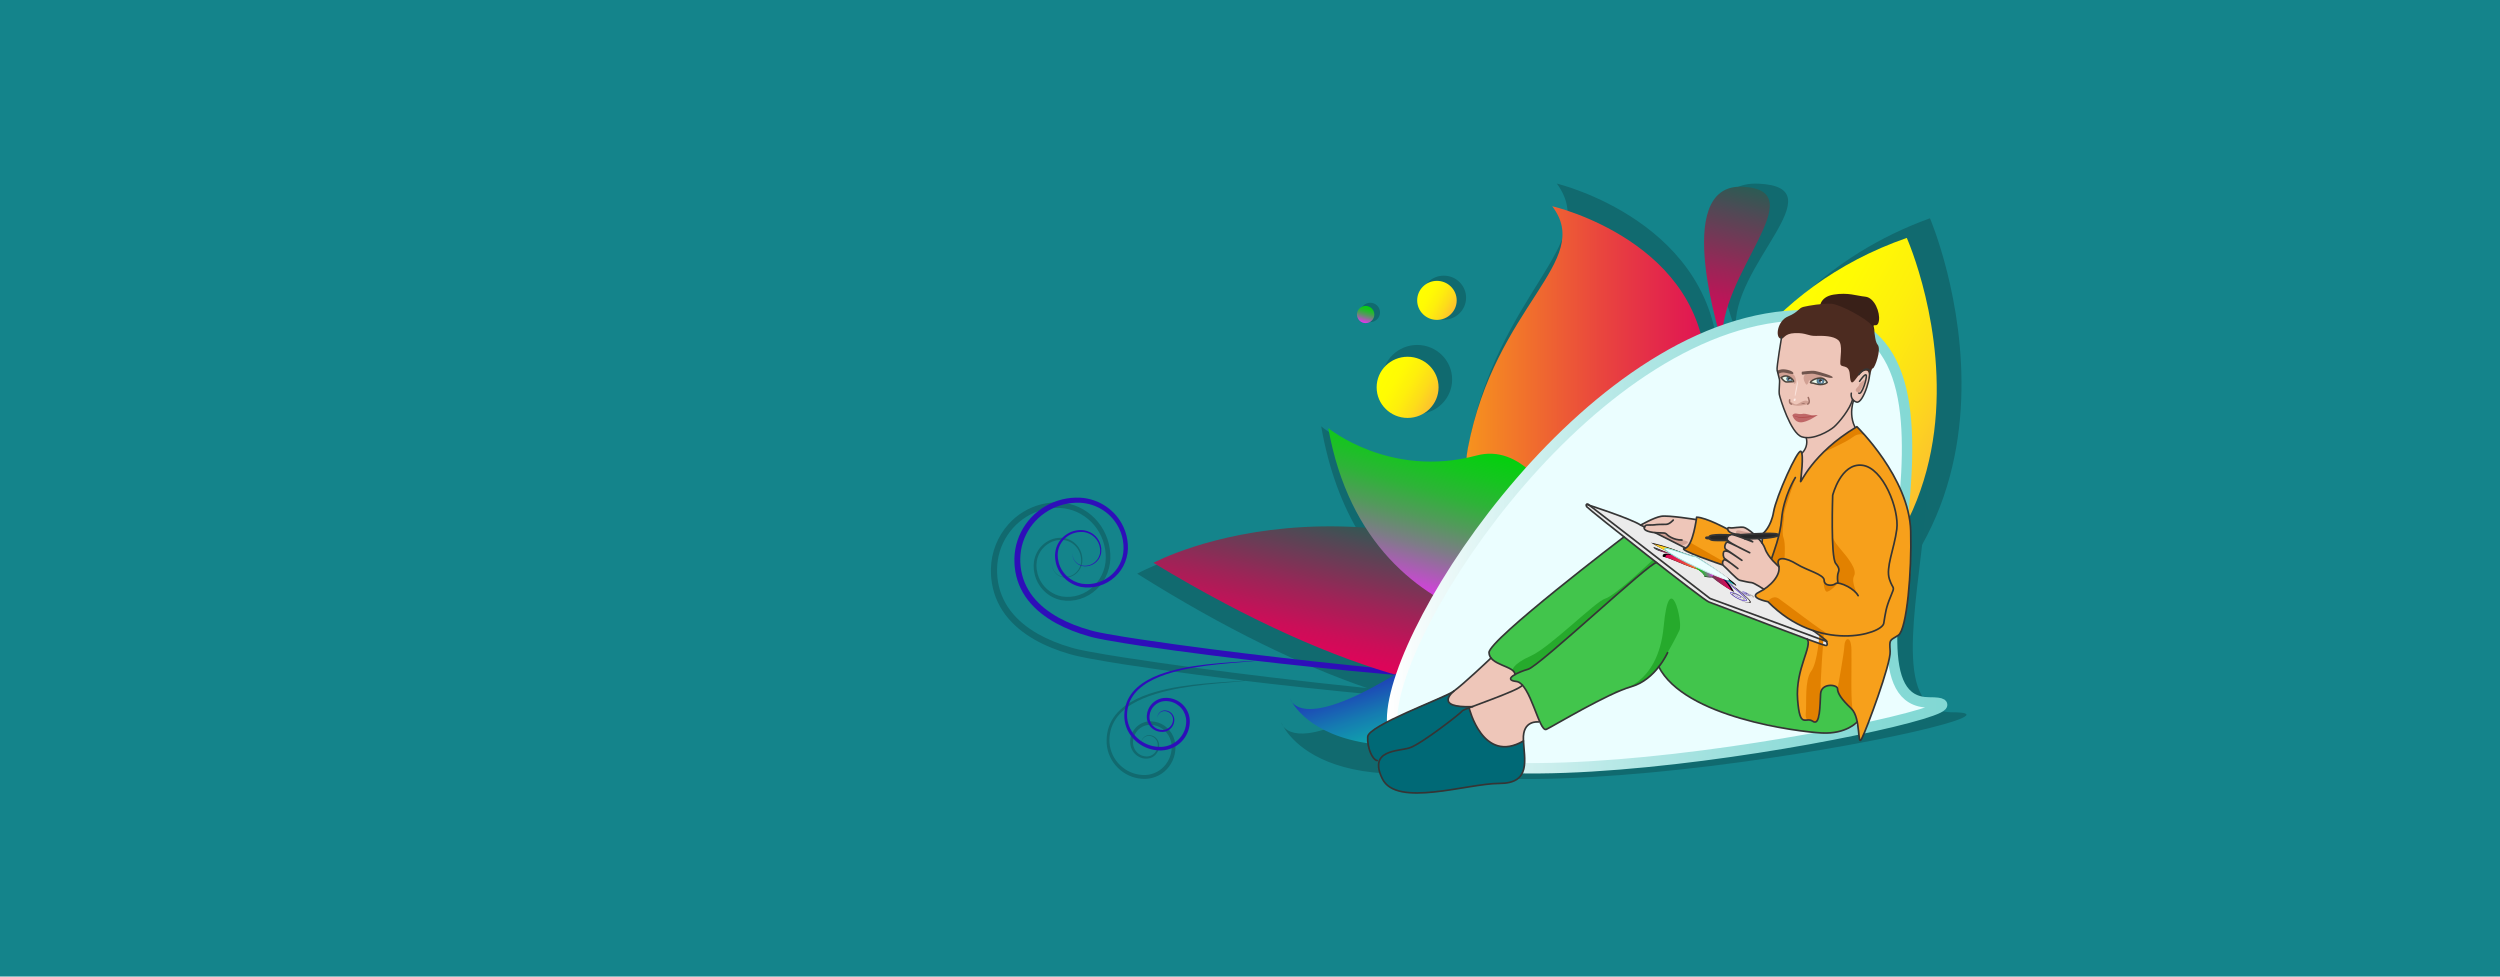 <?xml version="1.0" encoding="UTF-8"?> <svg xmlns="http://www.w3.org/2000/svg" width="1920" height="750" viewBox="0 0 1920 750" fill="none"> <rect width="1920" height="750" fill="#14848B"></rect> <g opacity="0.2"> <path d="M1482.21 167.632C1402.79 196.401 1352.47 251.782 1320.62 311.862C1320.23 302.099 1320.01 292.398 1320.01 282.862C1320.03 170.705 1195.66 141 1195.66 141C1229.77 187.602 1149.57 223.969 1127.47 344.312C1126.97 347.045 1126.61 349.751 1126.38 352.43C1060.62 366.699 1014.68 327.414 1014.68 327.414C1020.57 361.412 1031.23 388.849 1044.82 411C939.797 403.181 873.374 440.594 873.374 440.594C941.764 483.588 1000.27 511.363 1049.98 528.463C1025.11 525.907 1000.27 523.135 975.437 520.147C938.127 515.627 900.836 510.808 863.715 505.02C854.438 503.573 845.16 502.072 835.975 500.341C833.68 499.902 831.39 499.448 829.139 498.956C828.007 498.71 826.883 498.474 825.78 498.17C824.676 497.866 823.563 497.562 822.455 497.254C818.004 495.973 813.627 494.455 809.344 492.705C805.063 490.974 800.902 488.968 796.888 486.699C792.893 484.418 789.101 481.805 785.554 478.889C782.022 475.958 778.832 472.646 776.042 469.015C770.442 461.674 766.989 452.957 766.057 443.811C765.555 439.226 765.654 434.595 766.35 430.035C767.774 420.96 771.79 412.475 777.927 405.578C783.949 398.789 791.87 393.912 800.691 391.56C802.869 391 805.083 390.587 807.318 390.325C809.549 390.098 811.794 390.023 814.036 390.099C818.506 390.325 822.893 391.375 826.971 393.196C835.337 396.988 842.016 403.665 845.756 411.974C847.672 416.166 848.816 420.661 849.135 425.249C849.314 427.532 849.265 429.826 848.989 432.099C848.709 434.359 848.172 436.581 847.387 438.722C845.836 442.998 843.333 446.875 840.063 450.068C836.844 453.226 832.933 455.609 828.632 457.033C824.37 458.439 819.825 458.79 815.394 458.056C812.064 457.388 808.916 456.028 806.159 454.065C803.402 452.102 801.101 449.582 799.407 446.672L798.963 445.938L798.601 445.186C798.362 444.67 798.084 444.163 797.874 443.633L797.288 442.002L797.137 441.616L797.029 441.197L796.809 440.367C796.52 439.256 796.303 438.128 796.16 436.99C796.097 436.421 796.087 435.842 796.043 435.263L795.994 434.4C795.994 434.115 795.994 433.831 796.023 433.541C796.096 430.122 797.079 426.781 798.873 423.856C800.667 420.93 803.209 418.523 806.243 416.875C808.231 415.799 810.406 415.1 812.655 414.816C813.774 414.679 814.903 414.639 816.029 414.695H816.444L816.864 414.753L817.694 414.873C818.246 414.96 818.783 415.134 819.334 415.259C821.528 415.955 823.539 417.118 825.227 418.667C826.915 420.216 828.237 422.112 829.1 424.222C829.982 426.39 830.39 428.718 830.297 431.052V431.486C830.297 431.631 830.258 431.776 830.238 431.921L830.121 432.784C830.006 433.354 829.856 433.916 829.672 434.468C828.937 436.674 827.613 438.644 825.838 440.169C824.947 440.909 823.962 441.532 822.909 442.022C820.808 442.981 818.468 443.309 816.18 442.967C813.858 442.526 811.767 441.293 810.272 439.484C808.733 437.599 807.879 435.258 807.845 432.837C807.818 435.274 808.614 437.65 810.106 439.59C811.599 441.49 813.716 442.815 816.092 443.338C818.469 443.774 820.924 443.507 823.148 442.571C824.262 442.086 825.307 441.46 826.258 440.709C827.214 439.937 828.058 439.039 828.768 438.042C829.492 437.034 830.067 435.929 830.477 434.762C830.686 434.176 830.861 433.578 831 432.972L831.146 432.046C831.146 431.892 831.2 431.737 831.22 431.564L831.249 431.081C831.403 428.59 831.022 426.094 830.131 423.759C829.243 421.453 827.852 419.368 826.059 417.652C824.265 415.936 822.111 414.63 819.749 413.827C819.154 413.672 818.568 413.475 817.967 413.344L817.054 413.19L816.6 413.113C816.449 413.113 816.292 413.113 816.141 413.084C814.92 412.99 813.692 413.004 812.474 413.127C810.023 413.381 807.643 414.093 805.462 415.226C800.96 417.574 797.443 421.421 795.535 426.084C794.56 428.431 794.006 430.929 793.899 433.464C793.899 433.783 793.855 434.101 793.85 434.429L793.889 435.37C793.919 436.001 793.924 436.629 793.982 437.256C794.114 438.508 794.328 439.75 794.622 440.975L794.846 441.891L794.959 442.374L795.115 442.817L795.73 444.602C795.955 445.191 796.219 445.75 796.497 446.324L796.892 447.183L797.381 447.998C798.599 450.187 800.132 452.191 801.932 453.946C805.484 457.459 809.996 459.875 814.915 460.897C819.79 461.794 824.814 461.487 829.54 460.004C834.299 458.503 838.643 455.938 842.235 452.508C844.06 450.777 845.683 448.85 847.074 446.763C848.47 444.642 849.63 442.378 850.532 440.01C852.331 435.237 853.066 430.136 852.685 425.056C852.389 420.014 851.183 415.064 849.125 410.44C845.088 401.222 837.788 393.772 828.592 389.486C824.083 387.414 819.22 386.195 814.256 385.892C811.804 385.77 809.347 385.822 806.902 386.047C804.458 386.301 802.035 386.725 799.651 387.315C789.976 389.801 781.265 395.068 774.621 402.447C766.112 411.95 761.294 424.128 761.027 436.812C760.964 438.076 761.027 439.325 761.057 440.584C761.057 441.211 761.12 441.838 761.164 442.465L761.306 444.347C761.816 449.372 762.993 454.308 764.807 459.03C766.641 463.705 769.105 468.115 772.131 472.141C775.137 476.072 778.577 479.66 782.385 482.84C786.147 485.952 790.173 488.739 794.417 491.171C798.625 493.555 802.989 495.661 807.479 497.475C811.92 499.294 816.458 500.872 821.073 502.203C822.235 502.526 823.353 502.868 824.554 503.167C825.755 503.467 826.903 503.737 828.065 503.992C830.399 504.508 832.723 504.957 835.048 505.439C844.325 507.215 853.637 508.734 862.944 510.2C881.563 513.095 900.206 515.671 918.863 518.136C931.048 519.743 943.239 521.285 955.437 522.762C952.199 523.032 948.957 523.244 945.715 523.442C939.142 523.871 932.565 524.3 925.997 524.889C919.43 525.477 912.867 526.225 906.339 527.262C899.787 528.262 893.307 529.675 886.939 531.493C880.591 533.369 874.292 535.747 868.476 539.162C865.536 540.866 862.793 542.883 860.297 545.178C857.747 547.517 855.576 550.231 853.862 553.224C852.135 556.288 850.951 559.621 850.361 563.078C850.066 564.802 849.903 566.545 849.872 568.293C849.816 570.055 849.929 571.819 850.209 573.56C850.752 577.047 851.935 580.407 853.701 583.473C855.463 586.498 857.749 589.193 860.454 591.437C865.812 595.929 872.647 598.33 879.673 598.191C883.227 598.073 886.708 597.161 889.854 595.524C893 593.886 895.73 591.565 897.837 588.736C900.001 585.85 901.5 582.533 902.232 579.016C902.607 577.254 902.79 575.457 902.779 573.657C902.766 571.829 902.509 570.011 902.012 568.25C901.038 564.747 899.107 561.576 896.431 559.084C893.806 556.635 890.528 554.975 886.983 554.299C885.235 553.962 883.445 553.888 881.675 554.082C879.883 554.299 878.143 554.828 876.538 555.645C873.281 557.339 870.72 560.098 869.292 563.45C868.567 565.135 868.136 566.929 868.017 568.756C867.877 570.589 868.111 572.431 868.706 574.173C869.286 575.886 870.233 577.456 871.484 578.774C872.735 580.091 874.259 581.127 875.952 581.809C877.606 582.464 879.389 582.74 881.167 582.615C882.968 582.472 884.693 581.832 886.143 580.767C887.598 579.682 888.736 578.234 889.439 576.572C890.143 574.91 890.387 573.094 890.147 571.308C889.884 569.53 889.024 567.89 887.705 566.653C886.445 565.452 884.799 564.724 883.052 564.598C882.193 564.519 881.327 564.629 880.516 564.919C879.705 565.209 878.968 565.673 878.359 566.277C877.745 566.876 877.263 567.594 876.942 568.386C876.621 569.178 876.469 570.026 876.494 570.878C876.516 570.049 876.71 569.232 877.064 568.479C877.419 567.727 877.926 567.054 878.555 566.503C879.156 565.981 879.864 565.592 880.63 565.362C881.397 565.133 882.204 565.068 882.998 565.172C884.588 565.357 886.063 566.088 887.163 567.237C888.27 568.387 888.957 569.869 889.117 571.448C889.261 573.03 888.974 574.623 888.286 576.059C887.619 577.463 886.584 578.665 885.288 579.542C884.031 580.394 882.558 580.884 881.035 580.955C879.506 581.009 877.984 580.722 876.582 580.116C875.17 579.492 873.91 578.578 872.885 577.434C871.86 576.29 871.095 574.943 870.639 573.483C870.174 572.009 870.021 570.455 870.19 568.92C870.325 567.368 870.728 565.851 871.382 564.434C872.654 561.634 874.863 559.352 877.637 557.97C878.986 557.306 880.444 556.885 881.943 556.726C883.457 556.587 884.983 556.673 886.47 556.981C889.495 557.603 892.28 559.058 894.502 561.178C896.76 563.329 898.388 566.042 899.214 569.031C899.631 570.532 899.844 572.081 899.849 573.638C899.856 575.218 899.692 576.795 899.361 578.341C898.694 581.421 897.362 584.322 895.455 586.845C893.615 589.339 891.228 591.388 888.472 592.839C885.715 594.291 882.662 595.106 879.541 595.224C873.191 595.372 866.996 593.269 862.08 589.296C859.586 587.286 857.469 584.86 855.825 582.127C854.163 579.358 853.018 576.315 852.446 573.146C852.154 571.554 852.015 569.939 852.031 568.322C852.04 566.688 852.182 565.057 852.455 563.445C852.978 560.234 854.052 557.135 855.629 554.28C857.211 551.446 859.221 548.868 861.591 546.634C863.961 544.4 866.571 542.428 869.375 540.754C874.971 537.377 881.094 534.966 887.368 533.007C893.65 531.11 900.044 529.597 906.514 528.478C912.984 527.325 919.513 526.461 926.046 525.747C932.58 525.034 939.157 524.484 945.72 523.929C949.006 523.644 952.287 523.355 955.564 523.003L956.467 522.897C962.616 523.636 968.752 524.361 974.876 525.072C993.567 527.214 1012.27 529.227 1030.99 531.111C1040.35 532.05 1049.71 532.953 1059.08 533.818C1062.12 534.097 1065.16 534.358 1068.2 534.628C1006.54 573.638 989.744 563.599 985.408 557.661C993.978 572.736 1046 638.7 1266.03 545.12C1266.03 551.352 1266.16 554.796 1266.16 554.796C1296.31 547.676 1322.85 538.878 1346.19 528.724C1348.46 529.375 1349.69 529.688 1349.69 529.688C1349.69 529.688 1349.52 528.893 1349.21 527.383C1590.5 420.025 1482.21 167.632 1482.21 167.632Z" fill="#070000"></path> <path d="M985.418 557.661C984.878 556.74 984.403 555.783 983.997 554.796C984.282 555.832 984.764 556.804 985.418 557.661Z" fill="#070000"></path> <path d="M1333.17 254.103C1333.17 254.103 1288.45 138.332 1350.41 141.048C1412.36 143.764 1328.32 204.36 1333.17 254.103Z" fill="#070000"></path> <path d="M1057.26 560.387C1057.26 486.767 1225.45 245.676 1397.6 245.676C1569.75 245.676 1407.55 547.04 1499.61 547.04C1591.67 547.04 1057.26 652.863 1057.26 560.387Z" fill="black"></path> <path d="M1088.4 317.954C1103.22 317.954 1115.24 306.083 1115.24 291.438C1115.24 276.794 1103.22 264.922 1088.4 264.922C1073.57 264.922 1061.56 276.794 1061.56 291.438C1061.56 306.083 1073.57 317.954 1088.4 317.954Z" fill="black"></path> <path d="M1108.83 245.545C1118.29 245.545 1125.95 237.971 1125.95 228.628C1125.95 219.285 1118.29 211.711 1108.83 211.711C1099.37 211.711 1091.71 219.285 1091.71 228.628C1091.71 237.971 1099.37 245.545 1108.83 245.545Z" fill="black"></path> <path d="M1052.32 247.393C1056.49 247.393 1059.86 244.06 1059.86 239.95C1059.86 235.839 1056.49 232.507 1052.32 232.507C1048.16 232.507 1044.79 235.839 1044.79 239.95C1044.79 244.06 1048.16 247.393 1052.32 247.393Z" fill="black"></path> </g> <path d="M1298.68 510.258C1298.68 511.375 1298.34 512.466 1297.71 513.394C1297.09 514.331 1296.3 515.148 1295.38 515.805C1295.16 515.98 1294.94 516.141 1294.7 516.288L1293.99 516.746C1293.5 517.007 1293.01 517.301 1292.53 517.542C1291.52 518.035 1290.49 518.476 1289.44 518.864C1285.21 520.343 1280.86 521.45 1276.44 522.173C1267.61 523.687 1258.67 524.445 1249.75 524.975C1240.82 525.506 1231.87 525.704 1222.92 525.776C1213.98 525.848 1205.04 525.776 1196.1 525.583C1160.34 524.768 1124.65 522.554 1089.01 519.742C1080.11 519.037 1071.2 518.298 1062.3 517.523C1053.4 516.748 1044.5 515.923 1035.6 515.048C1017.83 513.302 1000.06 511.453 982.293 509.501C964.529 507.549 946.787 505.436 929.069 503.162C911.339 500.91 893.623 498.541 875.928 495.927C867.085 494.591 858.251 493.197 849.418 491.585C847.211 491.175 845.024 490.751 842.787 490.283C841.677 490.045 840.564 489.793 839.447 489.526C838.305 489.246 837.24 488.932 836.142 488.638C831.761 487.416 827.448 485.967 823.221 484.297C818.973 482.629 814.837 480.695 810.838 478.508C806.818 476.289 802.992 473.741 799.402 470.891C795.788 468 792.512 464.719 789.636 461.109C783.842 453.77 780.271 444.959 779.338 435.697L779.202 433.98C779.158 433.406 779.099 432.832 779.099 432.258C779.099 431.11 779.011 429.967 779.07 428.809C779.119 426.497 779.343 424.191 779.739 421.911C781.321 412.748 785.57 404.239 791.968 397.424C798.366 390.608 806.635 385.781 815.765 383.533C818.033 382.996 820.335 382.609 822.655 382.376C824.981 382.167 827.319 382.116 829.652 382.221C836.72 382.627 843.541 384.932 849.381 388.886C855.22 392.841 859.856 398.295 862.788 404.661C864.737 408.874 865.884 413.405 866.172 418.028C866.534 422.681 865.833 427.354 864.121 431.703C862.412 436.049 859.718 439.95 856.245 443.107C852.791 446.265 848.657 448.607 844.154 449.956C839.654 451.315 834.89 451.596 830.258 450.776C825.618 449.856 821.339 447.649 817.923 444.414C816.222 442.818 814.766 440.985 813.602 438.973L813.153 438.225L812.777 437.444C812.537 436.918 812.259 436.406 812.049 435.866L811.463 434.236L811.317 433.831L811.209 433.411L810.994 432.572C810.715 431.453 810.511 430.316 810.384 429.171C810.33 428.597 810.325 428.023 810.296 427.449L810.262 426.585C810.262 426.296 810.291 426.006 810.306 425.717C810.413 423.393 810.939 421.106 811.859 418.964C813.733 414.685 817.076 411.197 821.297 409.114C823.38 408.071 825.64 407.417 827.963 407.184C829.12 407.073 830.284 407.059 831.444 407.141L831.879 407.175L832.313 407.242L833.178 407.382C833.754 407.483 834.31 407.667 834.872 407.806C838.219 408.846 841.115 410.966 843.097 413.826C845.079 416.687 846.03 420.122 845.8 423.58L845.771 424.009C845.771 424.149 845.727 424.289 845.707 424.434L845.566 425.278C845.435 425.834 845.272 426.381 845.077 426.918C844.684 427.99 844.137 429.001 843.451 429.919C842.77 430.825 841.969 431.636 841.068 432.33C840.159 433.02 839.165 433.592 838.109 434.033C835.987 434.901 833.658 435.156 831.395 434.766C829.169 434.311 827.173 433.106 825.747 431.356C824.322 429.607 823.557 427.422 823.583 425.177C823.626 427.391 824.436 429.525 825.878 431.221C827.324 432.888 829.307 434.012 831.493 434.405C833.669 434.731 835.894 434.44 837.909 433.565C838.9 433.116 839.83 432.545 840.678 431.867C841.512 431.181 842.248 430.386 842.865 429.504C843.487 428.626 843.98 427.666 844.33 426.653C844.505 426.151 844.649 425.638 844.76 425.119L844.872 424.328C844.872 424.193 844.911 424.062 844.926 423.932V423.532C845.069 420.32 844.12 417.154 842.229 414.538C840.339 411.921 837.617 410.005 834.496 409.094C833.973 408.983 833.466 408.824 832.938 408.742L832.147 408.636L831.752 408.578H831.356C830.287 408.525 829.216 408.56 828.153 408.684C826.016 408.942 823.945 409.582 822.04 410.57C818.23 412.538 815.244 415.77 813.607 419.697C812.811 421.642 812.376 423.712 812.323 425.809C812.323 426.069 812.323 426.33 812.323 426.59L812.371 427.381C812.41 427.907 812.42 428.438 812.479 428.959C812.616 430.003 812.823 431.038 813.099 432.055L813.304 432.822L813.411 433.199L813.553 433.57L814.115 435.046C814.315 435.529 814.603 436.011 814.803 436.464L815.16 437.173L815.579 437.839C816.668 439.643 818.019 441.28 819.588 442.697C822.698 445.561 826.567 447.495 830.746 448.273C834.957 448.938 839.268 448.608 843.324 447.308C847.386 446.024 851.101 443.847 854.189 440.941C857.275 438.053 859.65 434.505 861.132 430.57C861.879 428.618 862.391 426.586 862.656 424.516C862.921 422.436 862.969 420.335 862.797 418.245C862.491 414.039 861.403 409.925 859.589 406.108C856.883 400.379 852.645 395.488 847.333 391.963C842.02 388.438 835.834 386.412 829.442 386.104C827.312 386.036 825.18 386.106 823.06 386.317C820.939 386.552 818.836 386.929 816.766 387.445C808.456 389.545 800.946 393.99 795.15 400.236C789.354 406.482 785.525 414.26 784.128 422.62C783.467 426.786 783.373 431.02 783.85 435.21C784.317 439.392 785.36 443.492 786.951 447.395C788.58 451.281 790.728 454.935 793.338 458.258C796.001 461.585 799.029 464.61 802.366 467.279C805.749 469.95 809.353 472.338 813.138 474.418C816.959 476.496 820.911 478.331 824.969 479.912C829.047 481.504 833.207 482.884 837.431 484.046C838.485 484.326 839.564 484.639 840.59 484.885C841.615 485.131 842.704 485.368 843.783 485.604C845.932 486.053 848.11 486.467 850.287 486.868C859.023 488.455 867.837 489.815 876.655 491.142C911.925 496.448 947.365 500.842 982.82 504.976C1018.28 509.11 1053.8 512.762 1089.35 515.984C1107.13 517.576 1124.93 518.997 1142.73 520.248C1160.53 521.502 1178.38 522.535 1196.19 523.205C1214 523.876 1231.87 524.228 1249.7 523.62C1258.61 523.38 1267.5 522.65 1276.33 521.435C1280.74 520.839 1285.09 519.857 1289.33 518.502C1290.38 518.145 1291.41 517.735 1292.42 517.272C1292.91 517.05 1293.39 516.789 1293.88 516.524L1294.59 516.095C1294.83 515.948 1295.06 515.787 1295.28 515.612C1296.2 514.994 1297 514.216 1297.63 513.316C1298.28 512.421 1298.64 511.357 1298.68 510.258Z" fill="#2E0EB9"></path> <path d="M973.235 506.158C971.717 506.543 970.178 506.839 968.625 507.046C967.077 507.263 965.52 507.446 963.962 507.605C960.847 507.929 957.727 508.199 954.611 508.459C948.371 508.942 942.13 509.467 935.915 510.119C929.699 510.77 923.492 511.566 917.359 512.617C911.211 513.639 905.129 515.021 899.146 516.756C893.199 518.526 887.363 520.745 882.056 523.837C879.402 525.361 876.922 527.163 874.658 529.211C872.419 531.241 870.509 533.598 868.994 536.201C867.498 538.797 866.477 541.633 865.976 544.579C865.719 546.052 865.584 547.542 865.571 549.037C865.558 550.519 865.691 551.998 865.966 553.455C866.518 556.36 867.607 559.14 869.179 561.655C870.758 564.168 872.771 566.387 875.127 568.211C879.858 571.863 885.727 573.776 891.729 573.623C896.903 573.448 901.807 571.295 905.406 567.619C909.005 563.942 911.018 559.028 911.021 553.913C911.006 550.319 909.734 546.84 907.42 544.066C905.107 541.292 901.894 539.392 898.326 538.69C896.909 538.406 895.458 538.328 894.019 538.458C892.599 538.6 891.215 538.983 889.927 539.592C887.319 540.83 885.221 542.916 883.984 545.501C883.365 546.791 882.981 548.179 882.852 549.601C882.691 551.014 882.84 552.446 883.289 553.797C883.739 555.148 884.477 556.388 885.454 557.433C886.432 558.477 887.626 559.301 888.954 559.849C890.283 560.397 891.716 560.656 893.155 560.609C894.596 560.544 895.993 560.096 897.198 559.311C898.422 558.524 899.407 557.424 900.049 556.127C900.702 554.821 900.975 553.362 900.84 551.911C900.68 550.451 900.018 549.09 898.965 548.052C897.901 546.996 896.504 546.331 895.005 546.166C894.245 546.069 893.473 546.13 892.738 546.346C892.004 546.562 891.323 546.927 890.741 547.419C890.158 547.911 889.686 548.518 889.356 549.202C889.026 549.885 888.844 550.629 888.823 551.386C888.803 550.6 888.95 549.819 889.256 549.094C889.561 548.368 890.018 547.714 890.596 547.175C891.184 546.623 891.882 546.201 892.647 545.935C893.42 545.674 894.24 545.574 895.054 545.641C896.703 545.75 898.264 546.414 899.478 547.522C900.717 548.638 901.532 550.14 901.788 551.776C902.017 553.415 901.783 555.085 901.109 556.6C900.432 558.142 899.34 559.471 897.953 560.443C896.565 561.415 894.934 561.993 893.238 562.114C890.681 562.283 888.139 561.62 886.001 560.226C883.862 558.832 882.245 556.784 881.396 554.396C880.833 552.801 880.615 551.106 880.757 549.422C880.875 547.757 881.286 546.124 881.973 544.599C883.007 542.28 884.637 540.27 886.702 538.767C888.766 537.264 891.193 536.321 893.741 536.032C895.421 535.856 897.119 535.922 898.78 536.229C902.972 536.99 906.764 539.174 909.5 542.403C912.236 545.631 913.745 549.703 913.765 553.913C913.793 558.899 912.134 563.751 909.053 567.7C907.003 570.311 904.391 572.441 901.407 573.935C898.424 575.43 895.141 576.253 891.797 576.344C886.849 576.453 881.959 575.267 877.624 572.907C873.289 570.547 869.663 567.096 867.114 562.905C865.442 560.116 864.315 557.041 863.793 553.841C863.531 552.247 863.425 550.631 863.476 549.017C863.509 547.417 863.673 545.821 863.964 544.247C864.535 541.083 865.662 538.043 867.295 535.265C868.935 532.515 870.998 530.034 873.408 527.909C875.792 525.805 878.398 523.961 881.182 522.409C886.709 519.288 892.681 517.103 898.726 515.396C904.786 513.736 910.944 512.448 917.164 511.537C923.365 510.572 929.601 509.906 935.841 509.366C942.082 508.826 948.337 508.43 954.582 508.035C957.702 507.842 960.827 507.654 963.947 507.403C965.505 507.277 967.063 507.137 968.616 506.949C970.17 506.777 971.712 506.513 973.235 506.158Z" fill="#2E0EB9"></path> <path d="M1259.1 536.678C1259.1 536.678 1246.78 258.56 1464.41 182.711C1464.41 182.711 1588.84 461.78 1259.1 536.678Z" fill="url(#paint0_linear_308_6)"></path> <path d="M1338.48 513.736C1338.48 513.736 1106.3 454.274 1127.3 344.244C1148.29 234.214 1224.47 200.979 1192.09 158.365C1192.09 158.365 1310.26 185.523 1310.26 288.057C1310.26 390.591 1338.48 513.736 1338.48 513.736Z" fill="url(#paint1_linear_308_6)"></path> <path d="M885.83 432.268C885.83 432.268 1060.35 337.689 1287.84 495.941C1287.84 495.941 1189.29 615.802 885.83 432.268Z" fill="url(#paint2_linear_308_6)"></path> <path d="M1232.82 488.45C1232.82 488.45 1052.15 506.713 1020.11 328.784C1020.11 328.784 1067.33 367.644 1133.88 349.854C1200.43 332.064 1232.82 488.45 1232.82 488.45Z" fill="url(#paint3_linear_308_6)"></path> <path d="M1302.21 509.052C1302.21 509.052 1188.47 439.291 1093.22 503.901C997.977 568.51 990.975 536.678 990.975 536.678C990.975 536.678 1029.14 634.065 1302.21 509.052Z" fill="url(#paint4_linear_308_6)"></path> <path d="M1322.85 264.006C1322.85 264.006 1282.33 140.518 1338.48 143.412C1394.63 146.306 1318.46 210.944 1322.85 264.006Z" fill="url(#paint5_linear_308_6)"></path> <path d="M1069.12 552.635C1069.12 479.985 1225.96 242.048 1386.51 242.048C1547.05 242.048 1395.78 539.466 1481.64 539.466C1567.49 539.466 1069.12 643.905 1069.12 552.635Z" fill="#EBFEFF" stroke="url(#paint6_linear_308_6)" stroke-width="8" stroke-miterlimit="10"></path> <path d="M1081.04 320.969C1094.17 320.969 1104.82 310.452 1104.82 297.478C1104.82 284.504 1094.17 273.986 1081.04 273.986C1067.91 273.986 1057.26 284.504 1057.26 297.478C1057.26 310.452 1067.91 320.969 1081.04 320.969Z" fill="url(#paint7_linear_308_6)"></path> <path d="M1103.57 245.675C1111.94 245.675 1118.74 238.965 1118.74 230.688C1118.74 222.411 1111.94 215.701 1103.57 215.701C1095.19 215.701 1088.39 222.411 1088.39 230.688C1088.39 238.965 1095.19 245.675 1103.57 245.675Z" fill="url(#paint8_linear_308_6)"></path> <path d="M1048.82 248.15C1052.5 248.15 1055.49 245.198 1055.49 241.556C1055.49 237.914 1052.5 234.962 1048.82 234.962C1045.13 234.962 1042.14 237.914 1042.14 241.556C1042.14 245.198 1045.13 248.15 1048.82 248.15Z" fill="url(#paint9_linear_308_6)"></path> <path d="M1382.19 381.676L1383.25 375.314C1383.25 375.314 1384.35 370.751 1384.77 369.776C1385.18 368.802 1388 363.645 1389.35 362.029C1390.71 360.413 1395.67 355.493 1397.38 354.195C1399.09 352.898 1407.46 347.539 1408.88 346.791C1410.3 346.043 1428.31 337.626 1432.5 337.283V337.052C1432.5 337.052 1426.47 332.281 1425.67 329.913L1423.55 325.595C1423.55 325.595 1422.31 321.104 1422.2 319.672C1422.08 318.239 1422.06 309.711 1423.47 307.805L1424.71 308.326L1426.01 308.838L1427.55 308.481C1428.43 307.644 1429.24 306.746 1429.99 305.794C1430.48 305.008 1434.15 296.306 1434.57 294.699C1434.99 293.093 1436.43 286.359 1435.94 285.249C1435.75 284.743 1435.48 284.268 1435.15 283.841L1433.75 283.281L1431.58 283.841L1429.31 285.77L1427.76 287.507C1427.76 287.507 1418.73 224.581 1368.44 256.37L1368.27 259.944L1366.56 269.418L1365.63 275.689L1364.82 282.596L1364.88 284.526L1366.51 291.057L1366.63 295.355L1366.39 301.481L1366.74 303.893L1369.29 311.988L1372.06 319.223L1376.27 327.602C1376.27 327.602 1380.21 333.945 1383.55 335.465L1387.36 336.116L1387.5 337.476V341.494L1385.91 345.681L1383.25 348.658L1383.48 352.772L1383.42 357.654L1382.69 368.643L1381.84 381.638L1382.19 381.676Z" fill="#EEC6B9"></path> <path d="M1387.18 295.36C1387.18 295.36 1382.64 289.601 1387.18 287.116C1391.73 284.632 1399 288.081 1402.07 291.27C1405.14 294.458 1401.51 295.428 1400.33 295.375C1399.14 295.322 1390.5 294.868 1389.82 292.403C1389.14 289.938 1389.26 295.843 1387.18 295.36Z" fill="#D1A194"></path> <path d="M1376.71 292.596C1377.2 293.078 1377.78 295.654 1378.83 294.448C1379.88 293.242 1379.02 288.303 1376.87 287.213C1374.72 286.123 1366.43 284.072 1365.61 286.595C1364.78 289.118 1367.73 290.97 1368.67 291.361C1369.61 291.752 1376.71 292.596 1376.71 292.596Z" fill="#D1A194"></path> <path d="M1383.82 285.481C1383.82 285.481 1383.25 287.753 1384.39 287.753C1385.54 287.753 1390.15 286.619 1393.6 287.189C1397.05 287.758 1405.69 291.168 1407.42 290.03C1409.14 288.891 1397.05 285.481 1394.18 284.912C1391.3 284.343 1383.82 285.481 1383.82 285.481Z" fill="#70554D"></path> <path d="M1377.27 286.962C1377.92 284.96 1371.29 283.146 1368.05 283.715C1364.99 284.251 1364.99 284.921 1364.99 284.921L1365.58 287.271C1365.58 287.271 1367.53 285.958 1369.65 286.031C1371.77 286.103 1376.93 288.013 1377.27 286.962Z" fill="#70554D"></path> <path d="M1390.41 293.595C1390.41 294.14 1391.82 294.226 1392.72 294.318C1393.62 294.41 1399.03 296.913 1403.29 293.783C1402.79 292.666 1401.94 291.735 1400.87 291.122C1399.79 290.509 1398.55 290.245 1397.32 290.367C1392.9 290.739 1390.41 293.223 1390.41 293.595Z" fill="#EAF9EB"></path> <path d="M1398.13 295.081H1397.82C1397.45 295.083 1397.08 294.999 1396.75 294.835C1396.42 294.672 1396.13 294.434 1395.9 294.14C1395.17 293.064 1395.6 291.386 1395.71 291.009C1396.18 290.726 1396.73 290.597 1397.28 290.643C1398.24 290.668 1399.19 290.806 1400.11 291.053C1400.62 291.173 1400.93 291.926 1400.82 292.799C1400.76 293.449 1400.44 294.051 1399.94 294.478C1399.44 294.905 1398.79 295.124 1398.13 295.09V295.081Z" fill="#5E87A5"></path> <path d="M1397.28 290.917C1398.21 290.945 1399.14 291.079 1400.04 291.318C1400.36 291.395 1400.62 291.988 1400.53 292.765C1400.48 293.347 1400.2 293.887 1399.75 294.269C1399.31 294.65 1398.72 294.843 1398.13 294.805H1397.85C1397.52 294.811 1397.19 294.74 1396.89 294.599C1396.6 294.457 1396.34 294.249 1396.14 293.99C1395.53 293.093 1395.83 291.67 1395.96 291.192C1396.37 290.996 1396.82 290.908 1397.28 290.937M1397.28 290.367C1396.63 290.314 1395.99 290.485 1395.46 290.85C1395.46 290.85 1394.05 295.09 1397.8 295.37H1398.13C1401.55 295.37 1401.74 291.149 1400.18 290.773C1399.23 290.524 1398.26 290.383 1397.28 290.353V290.367Z" fill="#426977"></path> <path d="M1398.16 293.527C1398.8 293.527 1399.31 293.02 1399.31 292.394C1399.31 291.768 1398.8 291.26 1398.16 291.26C1397.53 291.26 1397.02 291.768 1397.02 292.394C1397.02 293.02 1397.53 293.527 1398.16 293.527Z" fill="#33312E"></path> <path d="M1398.83 293.947C1399.19 293.947 1399.49 293.653 1399.49 293.291C1399.49 292.928 1399.19 292.635 1398.83 292.635C1398.46 292.635 1398.16 292.928 1398.16 293.291C1398.16 293.653 1398.46 293.947 1398.83 293.947Z" fill="#F9F9F9"></path> <path d="M1377.51 292.948C1377.44 293.281 1373.61 293.156 1372.22 293.353C1370.46 293.604 1367.88 290.054 1367.88 290.054C1367.88 290.054 1370.44 287.883 1373.31 289.089C1376.18 290.295 1377.61 292.466 1377.51 292.948Z" fill="#EAF9EB"></path> <path d="M1374.2 292.832C1373.95 292.843 1373.7 292.805 1373.47 292.72C1373.24 292.635 1373.02 292.506 1372.84 292.34C1372.66 292.173 1372.52 291.973 1372.41 291.751C1372.31 291.528 1372.25 291.287 1372.24 291.043C1372.16 289.856 1372.84 289.427 1373.07 289.316C1374.25 289.654 1376.05 290.454 1376.15 291.245C1376.17 291.401 1376.15 291.56 1376.11 291.71C1376.06 291.861 1375.98 291.998 1375.87 292.114C1375.42 292.538 1374.83 292.786 1374.21 292.808L1374.2 292.832Z" fill="#5E87A5"></path> <path d="M1373.12 289.625C1374.3 289.977 1375.81 290.71 1375.88 291.298C1375.89 291.415 1375.89 291.535 1375.85 291.647C1375.81 291.76 1375.75 291.864 1375.67 291.95C1375.27 292.317 1374.75 292.53 1374.21 292.548C1374 292.558 1373.79 292.527 1373.59 292.455C1373.39 292.383 1373.21 292.273 1373.06 292.131C1372.9 291.989 1372.78 291.817 1372.7 291.627C1372.61 291.437 1372.56 291.231 1372.56 291.024C1372.51 290.761 1372.54 290.49 1372.64 290.242C1372.74 289.994 1372.91 289.78 1373.13 289.625M1373.08 289.017C1373.08 289.017 1371.87 289.408 1371.99 291.062C1371.99 291.342 1372.06 291.618 1372.17 291.873C1372.29 292.128 1372.45 292.358 1372.66 292.55C1372.87 292.741 1373.11 292.89 1373.38 292.987C1373.64 293.084 1373.92 293.129 1374.21 293.117H1374.24C1375.01 293.117 1376.61 292.577 1376.46 291.236C1376.31 289.895 1373.08 289.017 1373.08 289.017Z" fill="#426977"></path> <path d="M1374.14 291.844C1374.67 291.844 1375.11 291.416 1375.11 290.888C1375.11 290.361 1374.67 289.933 1374.14 289.933C1373.6 289.933 1373.17 290.361 1373.17 290.888C1373.17 291.416 1373.6 291.844 1374.14 291.844Z" fill="#33312E"></path> <path d="M1374.7 292.201C1375.01 292.201 1375.26 291.952 1375.26 291.646C1375.26 291.339 1375.01 291.091 1374.7 291.091C1374.39 291.091 1374.14 291.339 1374.14 291.646C1374.14 291.952 1374.39 292.201 1374.7 292.201Z" fill="#F9F9F9"></path> <path d="M1390.41 293.595C1390.41 294.14 1391.82 294.226 1392.72 294.318C1393.62 294.41 1399.03 296.913 1403.29 293.783C1402.79 292.666 1401.94 291.735 1400.87 291.122C1399.79 290.509 1398.55 290.245 1397.32 290.367C1392.9 290.739 1390.41 293.223 1390.41 293.595Z" stroke="#4C443C" stroke-width="1.179" stroke-linecap="round" stroke-linejoin="round"></path> <path d="M1377.51 292.948C1377.44 293.281 1373.61 293.156 1372.22 293.353C1370.46 293.604 1367.88 290.054 1367.88 290.054C1367.88 290.054 1370.44 287.883 1373.31 289.089C1376.18 290.295 1377.61 292.466 1377.51 292.948Z" stroke="#4C443C" stroke-width="1.179" stroke-linecap="round" stroke-linejoin="round"></path> <path d="M1375.08 309.687C1375.08 309.687 1374.4 308.577 1375.43 308.722C1376.46 308.867 1377.44 310.652 1379.49 310.565C1381.53 310.478 1385.7 305.948 1388.83 308.413C1391.97 310.878 1381.61 311.679 1380.82 311.64C1380.03 311.602 1375.8 311.505 1375.08 309.687Z" fill="#D1A194"></path> <path d="M1388.74 305.292C1388.74 305.292 1390.69 309.335 1388.34 310.338" stroke="#9B6E64" stroke-width="1.179" stroke-linecap="round" stroke-linejoin="round"></path> <path d="M1383.09 310.338C1383.09 310.338 1384.52 309.262 1385.72 309.595C1386.92 309.928 1386.77 310.135 1383.09 310.338Z" fill="#9B6E64"></path> <path d="M1374.46 307.092C1374.46 307.092 1373.8 309.745 1375.8 310.338" stroke="#9B6E64" stroke-width="1.179" stroke-linecap="round" stroke-linejoin="round"></path> <path d="M1380.65 291.984C1380.65 291.984 1377.97 302.774 1378.45 304.193C1378.93 305.611 1381.41 293.402 1380.65 291.984Z" fill="#FBE2DB"></path> <path d="M1378.27 306.074C1377.82 306.223 1376.75 307.632 1378.02 307.907C1379.3 308.182 1379.51 305.659 1378.27 306.074Z" fill="#FEECE7"></path> <path d="M1376.56 318.919C1376.56 318.919 1377.4 317.139 1379.9 317.66C1381.59 318.073 1383.36 318.104 1385.08 317.752C1386.41 317.511 1390.07 318.789 1391.48 318.919C1392.99 318.96 1394.51 318.906 1396.02 318.755C1396.02 318.755 1387.91 324.481 1382.9 324.37C1377.89 324.259 1376.56 318.919 1376.56 318.919Z" fill="#BF6767"></path> <path d="M1376.56 318.919C1377.35 319.18 1378.13 319.445 1378.93 319.657C1379.72 319.895 1380.52 320.083 1381.33 320.222C1381.72 320.285 1382.13 320.322 1382.53 320.333C1382.93 320.333 1383.35 320.333 1383.76 320.304C1384.58 320.27 1385.41 320.227 1386.23 320.164C1387.88 320.058 1389.53 319.903 1391.17 319.72C1391.99 319.628 1392.81 319.518 1393.61 319.363C1394.43 319.242 1395.23 319.038 1396.01 318.755C1395.27 319.144 1394.48 319.439 1393.67 319.633C1392.86 319.846 1392.04 320.01 1391.23 320.154C1389.58 320.429 1387.93 320.622 1386.26 320.733C1385.43 320.786 1384.6 320.825 1383.77 320.839C1383.35 320.839 1382.94 320.839 1382.51 320.839C1382.08 320.817 1381.66 320.757 1381.24 320.661C1379.61 320.266 1378.04 319.682 1376.56 318.919Z" fill="#AF4646"></path> <path d="M1397.57 236.824C1397.57 236.824 1396.93 228.059 1408.25 226.25C1419.56 224.441 1425.55 227.167 1432.57 227.852C1439.59 228.537 1444.11 239.95 1442.99 246.389C1441.87 252.829 1437.84 247.248 1439.2 251.753C1440.57 256.259 1437.04 260.562 1437.04 260.562L1397.57 236.824Z" fill="#392018"></path> <path d="M1367.54 260.069C1363.19 258.97 1365.05 246.404 1373.27 242.993C1381.49 239.583 1381.08 236.621 1385.16 235.656C1389.24 234.692 1399.7 232.912 1406.45 233.283C1413.21 233.655 1433.25 244.629 1437.08 249.452C1440.91 254.276 1439.09 261.073 1442.07 264.777C1445.05 268.482 1439.87 282.654 1438.37 282.876C1436.87 283.098 1436.42 289.147 1435.29 290.792C1434.92 291.318 1436.29 285.307 1433.79 284.767C1426.55 283.209 1421.63 303.435 1420.65 287.661C1420.12 278.979 1413.75 283.04 1413.37 279.335C1413 275.631 1415.62 264.575 1411.8 261.237C1407.97 257.899 1400.39 257.826 1394.46 257.976C1388.53 258.125 1387.32 255.53 1378.54 255.825C1369.75 256.119 1370.39 260.793 1367.54 260.069Z" fill="#4C2B20"></path> <path d="M1425.46 300.435C1424.06 298.881 1427.6 297 1427.91 295.379C1428.21 293.759 1428.39 294.545 1429.82 293.291C1431.24 292.036 1432.02 291.091 1432.18 291.815C1432.35 292.538 1430.55 297.265 1429.48 298.568C1428.41 299.87 1427.83 303.049 1425.46 300.435Z" fill="#D1A194"></path> <path d="M1368.28 258.758C1368.28 258.758 1364.25 282.64 1364.83 284.323C1365.4 286.007 1365.98 289.441 1366.55 291.149C1367.12 292.857 1365.98 300.247 1366.55 303.088C1367.12 305.929 1375.19 332.653 1383.82 335.494C1392.45 338.335 1404.9 331.008 1408.48 327.906C1412.21 324.669 1421.03 314.052 1422.76 306.682" stroke="#353535" stroke-width="1.179" stroke-linecap="round" stroke-linejoin="round"></path> <path d="M1423.53 307.656C1423.53 307.656 1416.63 325.851 1432.74 337.221C1432.74 337.221 1387.27 349.159 1383.25 375.328C1379.22 401.497 1384.97 352.015 1383.25 348.605C1385.05 347.121 1386.39 345.149 1387.08 342.929C1387.77 340.71 1387.8 338.339 1387.15 336.106" stroke="#353535" stroke-width="1.179" stroke-linecap="round" stroke-linejoin="round"></path> <path d="M1427.56 287.753C1427.56 287.753 1431.59 282.071 1435.04 283.773C1438.5 285.476 1431.02 310.497 1425.83 308.794C1420.65 307.091 1421.81 301.969 1421.81 301.969" stroke="#353535" stroke-width="1.179" stroke-linecap="round" stroke-linejoin="round"></path> <path d="M1428.13 292.871C1428.13 292.871 1432.74 286.05 1433.32 288.322C1433.89 290.594 1429.86 303.676 1427.56 301.969" stroke="#353535" stroke-width="1.179" stroke-linecap="round" stroke-linejoin="round"></path> <path d="M1293.1 421.742V421.361L1294.99 420.691L1297.3 418.192L1299.35 413.759L1301.27 407.073L1302.52 400.725L1302.78 397.421L1303.35 397.185L1306.64 397.754L1317.18 401.613L1326.95 406.576L1339.33 410.614L1337.15 415.438L1348.9 419.075L1353.1 416.948L1354.08 409.668L1356.22 407.382L1359.27 402.404L1361.65 395.569L1362.69 389.814L1364.42 385.473L1367.6 376.225L1370.53 369.11L1374.4 360.524L1377.13 355.011L1380.27 349.449L1382.66 346.627H1383.15L1383.97 348.937L1384.06 357.138L1383.14 367.268L1382.94 369.844L1383.54 368.927L1385.15 366.206L1389.15 360.249L1393.79 354.383L1397.7 350.042L1402.58 345.44L1406.75 341.456L1410.22 338.595L1414.24 335.798L1419.34 331.939L1426.08 327.674L1433.57 335.638L1441.65 345.807L1453.85 363.949L1462.26 381.377C1462.26 381.377 1465.19 393.287 1466.06 395.848C1466.92 398.41 1467.79 406.567 1467.52 411.347C1467.25 416.127 1467.52 424.994 1467.52 424.994L1467.03 439.643L1465.75 454.992L1463.5 471.876L1462.11 478.957L1459.21 486.506L1456.58 488.817L1453.65 490.264L1451.69 492.676L1451.4 496.588L1451.59 501.465L1450.66 507.528L1449.73 511.532L1444.04 529.5L1436.13 551.689L1429.21 568.249L1428.51 568.63L1428.12 567.888L1427.64 563.546L1426.32 553.286L1424.33 547.363L1421.37 543.803L1418.75 541.352L1415.15 537.073L1412.61 533.596L1411.51 531.034L1411.26 528.728L1410.7 527.643L1407.88 526.519L1403.78 526.548L1400.81 527.812L1399.22 529.466C1398.75 530.785 1398.4 532.138 1398.15 533.514C1397.84 535.486 1397.81 540.884 1397.81 540.884L1397.13 547.223L1396.6 550.836C1396.6 550.836 1395.84 553.638 1395 554.068C1394.16 554.497 1393.2 554.917 1392.91 554.55C1392.32 554.062 1391.69 553.634 1391.02 553.272L1389.28 552.919L1387 553.03L1385.14 552.895L1383.41 551.501L1382.29 548.404C1382.29 548.404 1380.63 542.896 1380.63 538.617C1380.63 534.338 1380.3 529.606 1380.3 529.606L1381.37 522.429L1382.72 514.976L1384.57 509.134L1386.49 502.907L1388.29 496.843C1388.29 496.843 1388.94 493.8 1388.69 493.158C1388.43 492.516 1388.04 490.794 1388.04 490.794L1393.2 484.451L1388.32 482.912L1383.44 480.356L1373.93 475.354L1366.49 469.854L1361.25 465.325L1358.55 462.6L1357.57 461.972L1355.33 461.693L1350.42 459.913C1350.42 459.913 1348.34 458.552 1348.34 457.829C1348.34 457.105 1349.2 455.866 1349.2 455.866L1354.69 452.446L1324.63 433.802L1322.63 433.763L1301.47 426.045L1293.1 421.742Z" fill="#F7A01B"></path> <path d="M1186.68 560.184C1185.19 559.002 1184.01 557.472 1183.26 555.732C1181.9 552.717 1179.62 547.049 1179.62 547.049L1175.54 537.011L1172.32 531.034L1169.53 526.162L1166.57 523.775L1160.86 522.747L1160.14 521.112L1160.69 520.108L1162.85 518.386L1163.54 518L1162.82 516.028L1160.75 514.175L1154.28 511.078L1147.83 508.039L1144.37 504.899L1143.83 502.087V500.297L1146.04 496.81L1152.82 489.574L1174.55 470.207L1205.83 444.641L1248.18 411.777L1296.87 451.1L1311.69 460.834L1387.7 489.646L1387.96 490.573L1388.63 495.165L1386.79 502.299L1382.44 516.587L1380.85 523.582L1380.41 531.193C1380.41 531.193 1380.51 537.947 1380.68 539.78C1380.85 541.613 1381.75 547.358 1381.75 547.358C1381.75 547.358 1382.88 550.865 1383.42 551.54C1383.96 552.215 1384.26 552.64 1384.89 552.828C1385.51 553.016 1387.12 552.924 1388.19 553.011C1389.26 553.098 1391.25 553.373 1391.85 553.933C1392.45 554.492 1394.03 555.042 1394.93 554.338C1395.82 553.634 1397.18 551.145 1397.29 548.795C1397.4 546.446 1398.02 539.452 1398.02 539.452C1398.02 539.452 1397.7 531.903 1398.79 530.383C1399.88 528.864 1401.47 526.659 1404.76 526.592C1408.05 526.524 1410.21 526.756 1410.73 527.865C1411.24 528.975 1411.54 532.013 1413.06 534.213C1414.57 536.413 1420.47 543.899 1421.85 544.309C1423.22 544.719 1424.6 548.448 1424.6 548.448L1426.36 554.415L1424.75 555.886L1420.32 559.031C1420.32 559.031 1411.77 562.273 1409.14 562.572C1406.51 562.871 1398.4 563.122 1396.15 562.987C1393.9 562.852 1372.11 559.61 1372.11 559.61L1350.13 554.936L1334.46 550.961L1324.89 547.763L1313.58 543.508L1304.79 539.529L1297.1 534.942L1290.18 530.325L1284.38 525.376L1277.54 518.034L1273.86 511.908L1272.89 513.408L1267.75 518.787L1264.76 521.536L1260.17 524.04L1255.16 526.867L1247.98 528.647L1241.36 531.623L1230.16 536.852L1207.33 549.311L1187.91 559.924L1186.68 560.184Z" fill="#42C54C"></path> <path d="M1144.98 505.454L1137.66 512.352L1125.54 523.35L1118.43 529.351L1114.46 532.819L1112.19 537.161L1112.63 539.129L1114.38 540.725L1119.75 542.337L1123.72 542.819H1130.49L1128.83 543.345L1128.24 544.237L1129.29 547.102L1132.4 554.82L1135.95 561.091L1140.12 566.344L1144.8 570.232C1144.8 570.232 1149.41 572.644 1151.06 573.127C1152.71 573.609 1157.82 573.469 1157.82 573.469L1163.8 571.954L1170.01 569.345C1170.01 569.345 1169.78 565.254 1170.2 563.436C1170.62 561.617 1172.33 558.129 1172.33 558.129L1175.03 555.751L1178.62 554.526L1182.63 554.362L1177.09 540.812L1172.63 530.427L1169.22 526.138L1165.77 523.698L1161.66 522.583L1160.19 521.387L1160.86 519.718L1163.79 517.914L1162.67 515.324L1160.05 513.963L1152.86 510.5L1148.61 508.406L1144.98 505.454Z" fill="#EEC6B9"></path> <path d="M1169.99 569.065L1170.35 572.2L1170.61 576.758L1171.17 583.377L1170.83 588.634L1169.07 593.868L1165.96 598.089L1162.28 599.932L1156.87 601.316L1150.45 601.668L1144.76 602.011L1138.26 602.898L1129.84 604.206L1123.27 605.088L1116.59 606.386L1108.34 607.645L1100.56 608.301L1091.77 608.986L1083.28 608.832L1076.26 607.905C1076.26 607.905 1071.38 606.878 1069.76 605.778C1068.13 604.678 1064.91 603.188 1064.05 601.635C1063.2 600.081 1061.16 597.052 1061.16 597.052L1058.72 589.44L1059.07 585.099L1059.3 584.394L1057.63 584.129C1055.36 582.78 1053.59 580.734 1052.59 578.302C1051.71 576.194 1051.07 573.993 1050.7 571.742C1050.7 571.742 1050.04 566.045 1050.57 565.099C1051.1 564.154 1054.51 560.936 1054.51 560.936L1064.09 555.148L1086.41 544.357L1114.73 531.941L1114.24 533.345L1112.7 535.274L1112.13 537.826L1113 540.165L1117.24 541.883L1129.7 542.847L1128.46 543.967L1130.57 551.159C1130.57 551.159 1134.96 559.875 1136.5 561.916C1138.03 563.956 1141.98 568.997 1144.53 570.217C1147.08 571.438 1151.25 573.372 1152.45 573.372C1153.65 573.372 1160.1 573.049 1160.1 573.049L1165.74 571.119L1169.99 569.065Z" fill="#006976"></path> <path d="M1218.2 387.909L1219.18 387.146L1221.07 388.227L1234.35 392.713L1247.98 397.725L1259.01 402.64L1262.92 404.657L1262.7 406.152L1264.53 407.86L1271.04 409.066L1280.03 413.61L1294.44 420.898L1292.87 421.578L1293.77 422.654L1303.46 426.769L1323.42 433.802L1328.52 439.18L1334.8 445.287L1337.2 446.175L1342.6 446.918L1346.07 447.709L1354.71 452.46L1351.35 454.592L1348.18 456.782L1348.61 458.635L1352.1 460.53L1358.1 462.32L1366.03 470.038L1376.62 477.013L1385.9 481.943L1393.05 484.678L1402.59 492.324L1403.25 494.586L1402.76 495.773L1390.86 491.991L1377.12 487.022L1355.76 478.822L1334.28 470.848L1311.94 462.32L1291.54 446.811L1273.06 432.823L1260.52 422.591L1243.18 409.114L1221.08 391.362C1221.08 391.362 1218.27 389.245 1218.2 387.909Z" fill="#EBEBEB"></path> <path d="M1411.28 528.786C1411.28 528.786 1416.36 501.291 1416.51 495.739C1416.66 490.187 1421.62 487.056 1421.92 499.077C1422.21 510.9 1421.02 541.647 1423.22 545.679C1423.25 545.738 1423.29 545.794 1423.32 545.848C1425.67 549.061 1420.16 542.713 1420.16 542.713L1414.6 536.861C1414.6 536.861 1411 531.502 1411.28 528.786Z" fill="#E28100"></path> <path d="M1400.75 486.096C1400.75 486.096 1397.36 529.167 1398.43 531.218L1398.22 533.234L1397.58 544.531L1396.53 551.873L1394.91 554.343L1393.28 554.613C1393.28 554.613 1391.18 553.064 1391.06 553.026C1390.95 552.987 1386.11 554.994 1386.86 547.503C1387.61 540.011 1385.81 522.289 1390.99 515.463C1396.17 508.638 1397.45 485.416 1397.45 485.416L1400.75 486.096Z" fill="#E28100"></path> <path d="M1407.28 408.897C1407.28 408.897 1405.59 412.457 1412.57 420.575C1419.55 428.694 1426.46 437.487 1423.91 442.282C1421.35 447.077 1426.99 457.525 1426.99 457.525L1424.47 454.187L1419.78 450.55L1415.58 448.92L1411.75 447.81L1410.92 443.064L1411.78 439.648L1412.46 437.13L1411.03 434.646L1409.04 430.565L1408.14 425.303L1407.28 408.897Z" fill="#E28100"></path> <path d="M1400.42 444.641C1400.42 444.641 1400.48 453.097 1402.57 454.288C1404.66 455.48 1411.75 447.8 1411.75 447.8L1410.62 447.834L1408.71 449.021L1405.89 449.527L1402.85 449.021L1401.12 446.575L1400.42 444.641Z" fill="#E28100"></path> <path d="M1357.59 461.972C1357.59 461.972 1361.32 456.507 1366.2 459.773C1371.09 463.039 1400.84 486.347 1405.15 487.408L1401.65 486.747L1394.18 484.967L1386.58 482.039L1372.37 474.278L1364.34 468.378L1357.59 461.972Z" fill="#E28100"></path> <path d="M1379.13 366.752C1379.13 366.752 1369.82 392.515 1370.19 395.332C1370.57 398.149 1367.98 408.684 1369.71 412.838C1371.43 416.991 1370.52 429.041 1370.52 429.041H1368.39L1367.16 429.263L1366.03 430.377L1365.45 432.191L1366.03 434.602L1365.26 434.289L1363.79 432.769L1361.43 430.174L1360.59 429.152L1362.21 424.612L1366.49 409.683L1368.6 396.524L1370.38 386.244L1372.94 378.903L1375.77 371.995C1375.77 371.995 1378.54 366.438 1379.13 366.752Z" fill="#E28100"></path> <path d="M1400.42 347.539L1411.92 337.327L1426.08 327.747L1432.07 334.244C1432.07 334.244 1427.79 331.833 1422.79 335.802C1417.79 339.772 1400.45 347.317 1400.45 347.317" fill="#E28100"></path> <path d="M1293.1 421.381C1293.1 421.381 1295.2 421.246 1296.1 420.093C1296.86 418.986 1297.51 417.814 1298.05 416.591L1323.24 431.062L1323.17 433.778L1320.98 433.295L1300.47 425.621L1293.57 422.389L1293.1 421.381Z" fill="#E28100"></path> <path d="M1241.9 530.518C1241.9 530.518 1273.35 527.624 1277.71 481.055C1282.06 434.487 1292.8 477.568 1289.8 484.094C1286.79 490.621 1280.69 501.248 1280.69 501.248L1277.28 507.9L1270.52 516.356L1263.68 521.971L1261.04 523.977L1255.94 526.312L1253.04 527.199L1242.57 531.15L1239.64 532.235C1239.64 532.235 1239.96 530.856 1241.9 530.518Z" fill="#26AA2C"></path> <path d="M1163.52 517.345L1161.61 514.788C1161.61 514.788 1161.24 510.123 1175.77 503.693C1190.3 497.263 1225.77 461.543 1232.86 459.701C1239.96 457.858 1269.48 429.909 1269.48 429.909L1272.27 432.181L1269.12 433.869L1265.14 436.687L1257.71 443.179L1243.86 454.414L1239.64 458.755L1231.91 465.369L1219.9 475.899L1211.46 483.39L1198.25 494.813L1190.17 501.783L1184.43 506.269L1179.33 510.384L1175.2 513.24L1171.52 514.503L1164.58 517.345C1164.58 517.345 1163.64 518.343 1163.52 517.345Z" fill="#26AA2C"></path> <path d="M1312.98 413.778H1310.71L1309.99 413.122L1310.24 412.582L1311.71 412.625L1312.65 412.698L1312.86 412.066L1313.96 411.4L1319.14 410.754L1325.05 410.706L1334.37 411.01L1340.51 410.648L1349.26 409.91L1358.1 409.731L1363.39 409.982L1365.53 410.204L1365.95 411.092L1365 411.723L1360.07 413.011L1353.53 413.614L1340.73 413.778L1326.34 415.071H1323.05L1317.42 415.129L1314.04 414.753L1312.98 413.778Z" fill="#262626"></path> <path d="M1354.71 452.446L1356.6 451.114L1360.94 447.829L1363.31 444.216L1365.39 441.443L1366.4 437.709L1366.2 434.815L1364.78 433.787L1361.51 430.589L1358.91 427.806L1356.44 423.633L1354.35 418.573L1352.11 415.496L1350.49 413.614L1342.55 413.923L1345.91 415.795L1345 415.684L1342.18 414.584L1335.59 412.346L1331.61 410.918L1329.71 410.508L1328.1 411.212L1326.86 412.428L1326.46 413.778L1327.03 415.129L1328.45 416.499L1328.02 416.904L1326.73 416.499L1325.49 417.386L1324.74 419.166V420.503L1325.27 421.8L1327.03 423.025L1327.54 423.71L1326.35 423.267L1324.74 423.45L1323.78 424.082L1323.63 426.214L1323.74 428.086L1324.83 429.181L1325.41 429.846L1324.91 430.126L1324.1 430.068L1323.24 431.182L1323.03 432.924L1323.41 434.443L1327.35 438.172L1330.95 441.766L1335.16 445.229L1336.47 445.89L1338.59 446.146L1344.33 447.443L1345.76 447.627L1351.9 450.762L1354.71 452.446Z" fill="#EEC6B9"></path> <path d="M1336.51 410.715L1340.43 410.508L1346.68 410.127L1344.58 408.583L1342.94 406.977L1339.28 405.004L1336.15 404.917L1330.91 405.409H1328.6L1327.08 405.462L1326.75 406.393L1327.65 407.893L1330.82 409.529L1334.61 410.378L1336.51 410.715Z" fill="#EEC6B9"></path> <path d="M1294.44 420.898L1296.22 419.741L1298.02 416.933L1299.61 412.891L1301.77 405.868L1302.52 400.745L1302.64 399.22L1300.65 398.714L1282.78 396.529L1274.93 396.664L1269.23 398.661L1260.12 403.055L1262.92 404.657V405.728L1264.05 407.411L1267.56 408.477L1271.76 409.201L1294.44 420.898Z" fill="#EEC6B9"></path> <path d="M1333.48 410.127C1333.48 410.127 1332.12 406.504 1336.22 407.507C1340.33 408.511 1347.32 409.668 1347.32 409.668L1340.97 410.286L1336.85 410.508L1333.48 410.127Z" fill="#D1A194"></path> <path d="M1271.76 409.201L1279.08 409.529L1282.27 412.423L1286.55 413.971L1291.73 414.748C1291.73 414.748 1296.84 415.452 1296.31 416.586C1295.78 417.719 1291.61 419.736 1288.84 418.163C1286.07 416.591 1279.07 413.118 1279.07 413.118L1271.76 409.201Z" fill="#D1A194"></path> <path d="M1387.81 490.722C1392.26 496.028 1378.74 513.9 1380.55 537.242C1382.36 560.585 1386.65 549.992 1392.27 553.962C1397.88 557.931 1397.71 541.714 1398.21 532.94C1398.7 524.165 1411.23 525.656 1411.23 528.965C1411.23 532.274 1414.2 537.078 1421.79 544.193C1429.37 551.308 1426.24 574.327 1429.8 567.347C1433.36 560.367 1452.3 509.737 1451.64 500.133C1450.98 490.529 1451.31 492.189 1457.91 487.886C1464.5 483.583 1468.32 438.476 1467.42 407.778C1466.22 366.703 1426.08 327.703 1426.08 327.703C1391.22 348.474 1382.62 372.169 1382.85 369.728C1382.98 368.348 1385.58 348.865 1383.13 346.661C1380.69 344.456 1364.05 381.594 1362.14 393.036C1360.18 404.826 1354.06 409.673 1354.06 409.673" stroke="#353535" stroke-width="1.305" stroke-linecap="round" stroke-linejoin="round"></path> <path d="M1427.04 457.462C1425.6 454.766 1422.41 452.267 1419.14 450.492C1415.07 448.288 1410.86 447.193 1409.72 448.215C1407.66 450.063 1400.98 450.26 1400.98 445.707C1400.98 441.153 1387.87 438.177 1379.87 433.209C1371.87 428.24 1363.63 426.836 1365.94 434.12C1368.25 441.404 1359.67 450.521 1350.85 454.814C1342.02 459.107 1357.77 462.098 1357.77 462.098C1396.83 501.831 1445.34 486.931 1446.71 478.735C1448.08 470.54 1448.31 467.062 1452.02 458.123C1455.73 449.185 1453.98 453.656 1451.05 444.713C1448.12 435.77 1454.76 421.622 1456.73 406.475C1458.71 391.329 1446.34 359.043 1430.02 357.307C1413.7 355.57 1407.5 380.398 1407.5 380.398C1407.5 380.398 1405.87 427.83 1409.83 432.712C1413.79 437.593 1411.85 438.384 1411.36 441.447C1411.09 443.58 1411.17 445.742 1411.61 447.849" stroke="#353535" stroke-width="1.305" stroke-linecap="round" stroke-linejoin="round"></path> <path d="M1392.53 484.287C1392.53 484.287 1406.11 494.051 1402.53 492.56L1402.12 492.396C1394.8 489.545 1313.25 459.595 1313.25 459.595L1219.43 387.103C1219.43 387.103 1217.24 387.243 1218.71 389.259C1220.18 391.276 1308.4 461.104 1312.46 462.344C1316.53 463.584 1400.67 496.366 1402.53 495.787C1404.4 495.208 1402.3 492.054 1402.3 492.054" stroke="#353535" stroke-width="1.305" stroke-linecap="round" stroke-linejoin="round"></path> <path d="M1260.12 403.32C1252.45 398.231 1218.54 387.402 1218.54 387.402" stroke="#353535" stroke-width="1.305" stroke-linecap="round" stroke-linejoin="round"></path> <path d="M1378.82 366.752C1378.82 366.752 1369.7 381.17 1368.25 398.907C1367.19 411.733 1361.9 424.695 1360.55 429.041" stroke="#353535" stroke-width="1.305" stroke-linecap="round" stroke-linejoin="round"></path> <path d="M1426.34 554.42C1426.34 554.42 1417.99 563.908 1399.18 562.919C1380.38 561.931 1293.64 551.019 1273.85 511.947" stroke="#353535" stroke-width="1.305" stroke-linecap="round" stroke-linejoin="round"></path> <path d="M1280.69 501.248C1280.69 501.248 1271.54 522.028 1252.91 527.325C1234.28 532.621 1193.13 557.536 1187.6 560.126C1182.07 562.717 1175.39 524.619 1164.6 523.374C1153.8 522.13 1164.93 516.423 1173.66 513.939C1182.4 511.455 1267.69 431.212 1272.25 432.065" stroke="#353535" stroke-width="1.305" stroke-linecap="round" stroke-linejoin="round"></path> <path d="M1247.2 412.355C1247.2 412.355 1143.34 491.398 1143.57 501.209C1143.81 511.021 1163.4 511.339 1163.5 518.001" stroke="#353535" stroke-width="1.305" stroke-linecap="round" stroke-linejoin="round"></path> <path d="M1181.5 554.473C1181.5 554.473 1169.29 552.818 1169.96 568.047C1170.62 583.275 1176.22 601.668 1151.49 601.668C1126.75 601.668 1072.5 620.375 1061.61 598.026C1050.73 575.678 1073.65 577.169 1082.55 574.356C1091.46 571.544 1122.63 547.203 1123.12 545.896C1123.61 544.589 1167.26 530.277 1169.19 526.167" stroke="#353535" stroke-width="1.305" stroke-linecap="round" stroke-linejoin="round"></path> <path d="M1145.09 505.348C1145.09 505.348 1123.45 525.998 1116.03 531.131C1108.61 536.263 1050.89 557.121 1050.4 565.895C1049.9 574.67 1054.19 583.613 1057.65 584.105" stroke="#353535" stroke-width="1.305" stroke-linecap="round" stroke-linejoin="round"></path> <path d="M1128.24 543.576C1128.24 543.576 1138.73 587.284 1170.01 569.06" stroke="#353535" stroke-width="1.305" stroke-linecap="round" stroke-linejoin="round"></path> <path d="M1116.66 530.682C1116.66 530.682 1099.91 543.837 1131.04 542.742" stroke="#353535" stroke-width="1.305" stroke-linecap="round" stroke-linejoin="round"></path> <path d="M1326.45 406.225C1326.45 406.225 1310.45 397.45 1303.01 397.204C1303.01 397.204 1300.32 419.331 1294.18 421.043C1294.04 421.078 1293.91 421.105 1293.77 421.125C1287.38 421.95 1322.75 433.802 1322.75 433.802" stroke="#353535" stroke-width="1.305" stroke-linecap="round" stroke-linejoin="round"></path> <path d="M1342.3 413.773C1344.37 415.004 1346.04 416.094 1346.04 416.094C1346.04 416.094 1332.07 410.508 1330.03 410.508C1327.99 410.508 1325.29 412.992 1326.86 415.1C1328.42 417.208 1343.75 424.477 1343.75 424.477C1343.75 424.477 1327.64 416.118 1326.46 416.345C1325.28 416.571 1323.49 420.792 1325.64 422.037C1327.78 423.281 1337.76 430.333 1337.76 430.333C1337.76 430.333 1329.26 424.434 1327.82 423.812C1326.37 423.189 1324.36 422.799 1323.78 423.855C1323.21 424.912 1323.29 428.013 1324.55 428.944C1325.81 429.875 1334.67 436.662 1334.67 436.662C1334.67 436.662 1325.97 429.489 1324.34 429.909C1322.7 430.329 1322.42 433.638 1323.81 434.569C1325.2 435.5 1334 445.215 1336.06 445.663C1339.73 446.44 1343.05 447.308 1345.1 447.434C1347.14 447.559 1354.71 452.605 1354.71 452.605" stroke="#353535" stroke-width="1.305" stroke-linecap="round" stroke-linejoin="round"></path> <path d="M1346.81 410.031C1343.6 407.213 1340.46 405.207 1339.18 404.985C1336.39 404.551 1330.64 405.602 1329.47 405.467C1328.3 405.332 1326.32 404.536 1326.99 406.914C1327.67 409.293 1332.81 410.45 1334.91 410.325C1335.49 410.362 1336.06 410.508 1336.58 410.754" stroke="#353535" stroke-width="1.305" stroke-linecap="round" stroke-linejoin="round"></path> <path d="M1366.2 435.153C1366.2 435.153 1357.79 428.202 1355.51 421.25C1354.69 418.79 1352.77 416.094 1350.49 413.615" stroke="#353535" stroke-width="1.305" stroke-linecap="round" stroke-linejoin="round"></path> <path d="M1332.27 411.024C1332.27 411.024 1362.31 408.458 1365.53 410.383C1368.74 412.307 1354.24 414.053 1339.96 413.759" stroke="#353535" stroke-width="1.305" stroke-linecap="round" stroke-linejoin="round"></path> <path d="M1328.6 410.855C1328.6 410.855 1312.49 409.823 1312.65 412.38C1312.86 415.665 1315.49 414.97 1326.62 415.129" stroke="#353535" stroke-width="1.305" stroke-linecap="round" stroke-linejoin="round"></path> <path d="M1312.69 412.703C1312.69 412.703 1310.13 412.269 1310.11 413.055C1310.09 413.841 1312.99 413.634 1312.99 413.634" stroke="#353535" stroke-width="1.305" stroke-linecap="round" stroke-linejoin="round"></path> <path d="M1302.78 399.071C1302.78 399.071 1281.35 395.569 1275.75 396.524C1270.14 397.479 1260.04 403.287 1260.04 403.287L1263.17 404.777" stroke="#353535" stroke-width="1.305" stroke-linecap="round" stroke-linejoin="round"></path> <path d="M1285.03 399.438C1285.03 399.438 1282.14 402.747 1279.5 402.708C1276.87 402.669 1272.08 402.79 1270.76 403.06C1269.44 403.33 1264.63 403.06 1264.17 403.369C1262.18 404.695 1261.36 407.136 1267.38 408.501C1273.4 409.866 1278.39 408.627 1279.62 409.992C1280.86 411.357 1285.27 414.816 1291.74 414.748" stroke="#353535" stroke-width="1.305" stroke-linecap="round" stroke-linejoin="round"></path> <path d="M1294.52 420.937L1271.05 409.066" stroke="#353535" stroke-width="1.305" stroke-linecap="round" stroke-linejoin="round"></path> <path d="M1353.46 413.658L1353.25 417.005" stroke="#353535" stroke-width="1.305" stroke-linecap="round" stroke-linejoin="round"></path> <path d="M1267.9 416.73C1273.97 420.551 1281.84 424.231 1289.32 427.29C1288.38 427.029 1287.44 426.759 1286.49 426.479C1274.73 423.045 1277.12 427.695 1277.12 427.695C1280.83 427.569 1289.15 432.605 1303.24 437.159C1303.54 437.26 1303.84 437.347 1304.12 437.434C1309.85 441.336 1309 442.972 1309 442.972C1312.12 443.493 1314.12 443.555 1315.32 443.324C1322.48 449.464 1331.79 454.727 1331.79 454.727C1330.22 451.457 1328.17 448.431 1325.71 445.745C1327.34 447.067 1328.98 448.426 1330.64 449.821C1333.26 452.007 1336.01 454.303 1338.76 456.686C1339.47 457.298 1340.19 457.92 1340.89 458.543L1341.41 459.025L1341.66 459.252L1341.89 459.479C1342.2 459.782 1342.48 460.077 1342.74 460.361C1342.97 460.625 1343.19 460.902 1343.4 461.191C1343.56 461.416 1343.69 461.661 1343.79 461.919C1343.86 462.101 1343.86 462.302 1343.79 462.484C1343.74 462.571 1343.66 462.645 1343.58 462.701C1343.5 462.757 1343.4 462.793 1343.3 462.807C1342.98 462.86 1342.65 462.86 1342.32 462.807C1341.85 462.753 1341.38 462.663 1340.92 462.537C1339.65 462.182 1338.42 461.719 1337.24 461.152C1335.96 460.549 1334.72 459.854 1333.54 459.073C1333.27 458.89 1333.01 458.712 1332.77 458.533C1332.53 458.355 1332.28 458.181 1332.1 458.012C1331.77 457.74 1331.47 457.431 1331.2 457.091C1330.82 456.555 1330.89 456.194 1331.39 456.092C1331.73 456.041 1332.08 456.05 1332.42 456.121C1332.65 456.158 1332.88 456.208 1333.11 456.271C1333.36 456.334 1333.63 456.42 1333.91 456.522C1334.2 456.623 1334.49 456.734 1334.79 456.859C1335.09 456.985 1335.39 457.125 1335.7 457.274C1336.3 457.565 1336.88 457.887 1337.44 458.239C1337.93 458.533 1338.38 458.867 1338.81 459.237C1339.07 459.43 1339.26 459.7 1339.36 460.009C1339.36 460.053 1339.36 460.097 1339.34 460.136C1339.32 460.176 1339.29 460.209 1339.25 460.231H1339.22H1339.18C1339.15 460.231 1339.13 460.231 1339.1 460.255H1339H1338.88C1338.81 460.255 1338.7 460.255 1338.61 460.255L1338.45 460.231H1338.37H1338.28C1338.01 460.172 1337.74 460.095 1337.48 460C1336.83 459.763 1336.2 459.469 1335.6 459.122C1335.32 458.959 1335.04 458.782 1334.78 458.591C1334.66 458.504 1334.54 458.417 1334.44 458.335L1334.41 458.302L1334.37 458.273L1334.3 458.21C1334.26 458.171 1334.23 458.133 1334.19 458.094C1333.91 457.8 1333.9 457.612 1334.19 457.544C1334.38 457.526 1334.57 457.542 1334.76 457.592H1334.8H1334.85L1334.95 457.617C1335.02 457.635 1335.09 457.658 1335.16 457.684C1335.3 457.732 1335.46 457.79 1335.61 457.858C1335.76 457.925 1335.93 458.003 1336.1 458.08C1336.27 458.157 1336.41 458.244 1336.56 458.331C1336.82 458.483 1337.06 458.658 1337.29 458.851C1337.47 459.015 1337.55 459.151 1337.52 459.233C1337.48 459.315 1337.33 459.329 1337.09 459.29C1337.34 459.334 1337.5 459.324 1337.54 459.247C1337.59 459.17 1337.51 459.035 1337.34 458.866C1337.11 458.662 1336.86 458.481 1336.59 458.326C1336.44 458.234 1336.28 458.142 1336.1 458.06C1335.93 457.978 1335.77 457.892 1335.61 457.819C1335.45 457.748 1335.29 457.685 1335.12 457.631C1335.05 457.597 1334.97 457.578 1334.9 457.554L1334.79 457.525H1334.74H1334.69C1334.49 457.468 1334.28 457.445 1334.06 457.457C1333.76 457.501 1333.75 457.713 1334.06 458.036L1334.19 458.162L1334.26 458.229L1334.29 458.263L1334.33 458.297C1334.44 458.388 1334.56 458.48 1334.69 458.577C1334.98 458.784 1335.27 458.978 1335.58 459.155C1336.24 459.535 1336.93 459.858 1337.64 460.12C1337.93 460.229 1338.23 460.317 1338.54 460.385H1338.64H1338.73L1338.91 460.414C1339.01 460.414 1339.13 460.414 1339.21 460.414H1339.34H1339.46C1339.49 460.408 1339.52 460.398 1339.55 460.385H1339.6H1339.63C1339.68 460.365 1339.71 460.331 1339.74 460.289C1339.76 460.246 1339.77 460.198 1339.77 460.149C1339.77 459.946 1339.55 459.667 1339.18 459.3C1338.72 458.895 1338.23 458.527 1337.72 458.2C1337.1 457.811 1336.46 457.454 1335.8 457.129C1335.47 456.965 1335.13 456.811 1334.8 456.647C1334.47 456.483 1334.14 456.377 1333.82 456.266C1333.28 456.057 1332.72 455.896 1332.15 455.784C1331.77 455.701 1331.38 455.684 1331 455.735C1330.43 455.837 1330.32 456.218 1330.73 456.816C1331.02 457.192 1331.34 457.533 1331.71 457.829C1331.93 458.017 1332.2 458.21 1332.43 458.403C1332.66 458.596 1332.97 458.794 1333.26 458.991C1334.56 459.855 1335.92 460.619 1337.33 461.278C1338.63 461.911 1339.99 462.427 1341.38 462.821C1341.68 462.899 1341.96 462.966 1342.21 463.01C1342.35 463.039 1342.46 463.053 1342.59 463.077H1342.76H1342.93C1343.29 463.127 1343.66 463.119 1344.02 463.053C1344.12 463.034 1344.22 462.992 1344.3 462.931C1344.39 462.87 1344.45 462.792 1344.5 462.701C1344.58 462.502 1344.58 462.283 1344.5 462.083C1344.4 461.808 1344.25 461.547 1344.08 461.307C1343.87 461.005 1343.64 460.717 1343.39 460.443C1343.12 460.144 1342.83 459.836 1342.51 459.527C1342.43 459.445 1342.35 459.372 1342.26 459.29L1342 459.049C1341.83 458.89 1341.65 458.736 1341.48 458.567C1340.77 457.94 1340.05 457.313 1339.33 456.695C1337.91 455.486 1336.51 454.301 1335.13 453.14L1332.51 450.945L1333.36 451.558L1335.13 452.822C1335.74 453.251 1336.36 453.685 1337.02 454.129C1337.67 454.573 1338.36 455.026 1339.09 455.485C1339.82 455.943 1340.6 456.411 1341.43 456.864C1341.84 457.096 1342.27 457.322 1342.7 457.535C1343.14 457.747 1343.58 457.949 1344 458.123C1344.39 458.283 1344.78 458.421 1345.18 458.538C1345.36 458.589 1345.52 458.633 1345.67 458.668C1345.81 458.7 1345.95 458.722 1346.09 458.736C1346.27 458.772 1346.45 458.75 1346.61 458.673C1346.71 458.605 1346.72 458.499 1346.66 458.355C1346.36 457.886 1345.95 457.491 1345.48 457.197C1344.71 456.722 1343.89 456.318 1343.05 455.991C1342.65 455.809 1342.25 455.648 1341.84 455.509C1341.66 455.451 1341.49 455.407 1341.35 455.374C1341.22 455.342 1341.09 455.324 1340.95 455.32C1340.74 455.32 1340.64 455.383 1340.66 455.509C1340.74 455.723 1340.89 455.907 1341.08 456.039C1341.22 456.162 1341.37 456.276 1341.53 456.382C1341.72 456.516 1341.92 456.64 1342.13 456.753C1342.55 456.996 1343 457.207 1343.46 457.385C1343.65 457.456 1343.84 457.515 1344.03 457.564C1344.16 457.603 1344.3 457.621 1344.44 457.617C1344.63 457.617 1344.62 457.472 1344.44 457.274C1344.31 457.152 1344.18 457.042 1344.04 456.946C1343.84 456.813 1343.64 456.692 1343.44 456.584C1343.22 456.473 1343.01 456.375 1342.79 456.29C1342.62 456.225 1342.45 456.178 1342.27 456.15C1342.15 456.15 1342.08 456.15 1342.09 456.223C1342.11 456.295 1342.19 456.377 1342.33 456.488C1342.41 456.551 1342.49 456.609 1342.58 456.662C1342.68 456.719 1342.79 456.777 1342.89 456.83C1343.07 456.921 1343.26 456.99 1343.45 457.038C1343.26 456.985 1343.07 456.912 1342.89 456.821C1342.71 456.732 1342.54 456.626 1342.38 456.502C1342.26 456.401 1342.19 456.319 1342.19 456.266C1342.19 456.213 1342.25 456.198 1342.38 456.218C1342.54 456.246 1342.71 456.293 1342.86 456.358C1343.06 456.432 1343.25 456.517 1343.43 456.613C1343.6 456.706 1343.76 456.809 1343.92 456.922C1344.04 457.005 1344.15 457.099 1344.25 457.202C1344.4 457.366 1344.39 457.467 1344.22 457.477C1344.1 457.473 1343.98 457.455 1343.87 457.424C1343.72 457.385 1343.56 457.327 1343.38 457.26C1342.99 457.109 1342.62 456.93 1342.26 456.724C1342.08 456.623 1341.91 456.517 1341.77 456.415C1341.64 456.325 1341.51 456.227 1341.39 456.121C1341.17 455.933 1341.05 455.779 1341.04 455.673C1341.03 455.567 1341.12 455.513 1341.3 455.513C1341.41 455.518 1341.53 455.534 1341.64 455.562C1341.79 455.594 1341.94 455.634 1342.08 455.682C1342.45 455.795 1342.8 455.93 1343.15 456.087C1343.89 456.415 1344.6 456.814 1345.27 457.279C1345.71 457.547 1346.08 457.908 1346.36 458.335C1346.42 458.466 1346.41 458.567 1346.33 458.63C1346.19 458.703 1346.03 458.729 1345.88 458.702C1345.75 458.69 1345.62 458.67 1345.5 458.644C1345.36 458.615 1345.2 458.577 1345.04 458.528C1344.71 458.432 1344.34 458.306 1343.95 458.147C1343.55 457.988 1343.14 457.8 1342.73 457.597C1342.32 457.395 1341.91 457.182 1341.51 456.961C1340.7 456.522 1339.93 456.063 1339.21 455.61C1338.48 455.157 1337.79 454.708 1337.13 454.264C1336.47 453.82 1335.84 453.391 1335.22 452.957L1333.42 451.693C1333.13 451.481 1332.83 451.273 1332.53 451.066L1332.45 451.008L1331.17 449.947C1329.89 448.886 1328.63 447.849 1327.38 446.836L1325.56 445.355L1324.97 444.872C1332.87 449.098 1333.33 449.855 1333.17 449.985C1333.77 449.797 1335.17 448.23 1313.15 435.606L1313.93 435.828C1311.63 434.381 1309.44 433.073 1307.36 431.887L1307.25 431.771L1307.09 431.737C1287.03 420.435 1267.9 416.73 1267.9 416.73Z" fill="#070000"></path> <path d="M1333.12 450.01C1333.07 450.016 1333.03 450.016 1332.98 450.01C1333.03 450.025 1333.07 450.025 1333.12 450.01Z" fill="#070000"></path> <path d="M1282.99 425.085C1282.99 425.085 1272.5 423.334 1270.17 420.826C1267.98 418.496 1278.01 423.768 1282.99 425.085Z" fill="#070000"></path> <path d="M1327.91 446.04C1321.51 444.414 1287.38 429.557 1279.23 422.268C1272.43 416.205 1305.6 429.986 1301.12 426.653C1297.01 423.6 1335.39 447.935 1327.91 446.04Z" fill="black"></path> <path d="M1308.35 433.416C1309.1 433.731 1309.82 434.126 1310.48 434.593C1311.17 435.043 1311.84 435.505 1312.5 435.977C1313.82 436.942 1315.12 437.907 1316.4 438.872C1318.99 440.849 1321.53 442.871 1324.06 444.906C1326.59 446.942 1329.09 449.021 1331.59 451.105C1334.08 453.189 1336.56 455.277 1339 457.443C1339.61 457.991 1340.18 458.581 1340.71 459.209C1340.99 459.529 1341.22 459.881 1341.42 460.255C1341.53 460.467 1341.59 460.702 1341.58 460.94C1341.57 461.087 1341.52 461.228 1341.42 461.341C1341.33 461.441 1341.21 461.519 1341.08 461.567C1340.65 461.68 1340.2 461.695 1339.77 461.611C1339.35 461.55 1338.95 461.465 1338.54 461.355C1337.75 461.134 1336.97 460.86 1336.21 460.535C1334.7 459.903 1333.24 459.141 1331.86 458.258C1331.16 457.82 1330.5 457.336 1329.87 456.811C1329.55 456.54 1329.26 456.233 1329.01 455.895C1328.86 455.703 1328.78 455.473 1328.76 455.234C1328.76 455.16 1328.78 455.086 1328.81 455.02C1328.84 454.953 1328.89 454.894 1328.95 454.848C1329.05 454.767 1329.17 454.712 1329.29 454.689C1329.72 454.632 1330.16 454.656 1330.58 454.761C1330.99 454.851 1331.39 454.968 1331.77 455.113C1332.55 455.395 1333.3 455.732 1334.02 456.121C1334.75 456.505 1335.44 456.944 1336.1 457.433C1336.44 457.677 1336.75 457.962 1337.01 458.282C1337.08 458.372 1337.14 458.471 1337.18 458.577C1337.21 458.642 1337.22 458.714 1337.21 458.785C1337.2 458.856 1337.17 458.923 1337.12 458.977C1337.02 459.044 1336.91 459.091 1336.8 459.114C1336.68 459.137 1336.56 459.137 1336.44 459.112C1335.62 458.973 1334.84 458.698 1334.11 458.297C1333.37 457.938 1332.69 457.475 1332.08 456.922C1332.01 456.848 1331.94 456.763 1331.89 456.671C1331.85 456.624 1331.83 456.564 1331.83 456.502C1331.83 456.441 1331.85 456.381 1331.89 456.334C1331.99 456.274 1332.11 456.25 1332.22 456.266C1332.32 456.269 1332.43 456.282 1332.53 456.305C1332.93 456.405 1333.31 456.55 1333.68 456.739C1334.05 456.916 1334.4 457.126 1334.72 457.366C1334.89 457.483 1335.04 457.624 1335.17 457.786C1335.2 457.828 1335.22 457.878 1335.22 457.93C1335.22 457.983 1335.16 458.017 1335.11 458.027C1335.16 458.027 1335.21 457.988 1335.21 457.935C1335.21 457.886 1335.19 457.84 1335.16 457.8C1335.03 457.644 1334.88 457.508 1334.71 457.4C1334.38 457.168 1334.02 456.967 1333.65 456.797C1333.29 456.619 1332.91 456.484 1332.51 456.396C1332.33 456.335 1332.14 456.335 1331.96 456.396C1331.9 456.44 1331.92 456.531 1331.96 456.613C1332.01 456.694 1332.07 456.77 1332.14 456.84C1332.75 457.366 1333.43 457.805 1334.16 458.143C1334.87 458.516 1335.64 458.767 1336.44 458.885C1336.6 458.916 1336.78 458.891 1336.93 458.813C1337 458.755 1336.93 458.553 1336.79 458.413C1336.54 458.113 1336.24 457.847 1335.92 457.622C1335.27 457.148 1334.58 456.726 1333.86 456.358C1333.14 455.986 1332.4 455.664 1331.64 455.393C1331.26 455.26 1330.88 455.152 1330.49 455.07C1330.12 454.989 1329.75 454.974 1329.38 455.026C1329.2 455.065 1329.11 455.137 1329.12 455.253C1329.14 455.416 1329.2 455.571 1329.31 455.697C1329.54 456.008 1329.82 456.289 1330.12 456.536C1330.74 457.047 1331.39 457.519 1332.07 457.95C1333.44 458.812 1334.88 459.558 1336.37 460.178C1337.12 460.488 1337.88 460.75 1338.66 460.964C1339.04 461.073 1339.43 461.154 1339.83 461.206C1340.19 461.284 1340.57 461.284 1340.94 461.206C1341 461.19 1341.05 461.156 1341.09 461.11C1341.13 461.063 1341.16 461.006 1341.16 460.945C1341.16 460.776 1341.11 460.611 1341.03 460.463C1340.85 460.116 1340.63 459.792 1340.38 459.498C1339.86 458.889 1339.3 458.316 1338.7 457.786C1333.85 453.473 1328.84 449.33 1323.85 445.181C1321.34 443.117 1318.83 441.066 1316.28 439.055C1315 438.042 1313.72 437.043 1312.42 436.069C1311.77 435.587 1311.11 435.104 1310.47 434.646C1309.81 434.16 1309.1 433.747 1308.35 433.416Z" fill="#2E0EB9"></path> <path d="M1329.56 449.657C1331.69 451.105 1333.74 452.629 1335.91 453.999C1336.99 454.689 1338.08 455.359 1339.21 455.962C1340.31 456.591 1341.5 457.068 1342.74 457.38C1342.89 457.409 1343.05 457.422 1343.2 457.419C1343.26 457.417 1343.33 457.402 1343.38 457.375C1343.43 457.347 1343.43 457.337 1343.43 457.284C1343.3 457.018 1343.11 456.787 1342.87 456.613C1342.39 456.211 1341.86 455.857 1341.3 455.557C1340.75 455.249 1340.17 454.98 1339.58 454.751C1339.29 454.638 1338.99 454.549 1338.68 454.486C1338.61 454.479 1338.54 454.479 1338.46 454.486C1338.42 454.477 1338.38 454.477 1338.34 454.486C1338.34 454.522 1338.36 454.556 1338.38 454.583C1338.42 454.642 1338.46 454.697 1338.51 454.747C1338.98 455.17 1339.5 455.521 1340.08 455.788C1340.36 455.931 1340.65 456.054 1340.94 456.155C1341.09 456.207 1341.24 456.244 1341.39 456.266C1341.43 456.272 1341.48 456.272 1341.52 456.266C1341.52 456.266 1341.48 456.179 1341.43 456.131C1341.21 455.909 1340.96 455.721 1340.69 455.571C1340.41 455.412 1340.13 455.278 1339.83 455.171C1339.75 455.146 1339.68 455.125 1339.6 455.108C1339.53 455.108 1339.44 455.108 1339.47 455.147C1339.56 455.271 1339.67 455.378 1339.8 455.46C1340.06 455.645 1340.35 455.785 1340.66 455.875C1340.35 455.797 1340.05 455.67 1339.78 455.499C1339.63 455.418 1339.51 455.306 1339.41 455.171C1339.41 455.157 1339.4 455.143 1339.4 455.128C1339.4 455.113 1339.41 455.098 1339.41 455.084C1339.42 455.071 1339.43 455.06 1339.44 455.051C1339.46 455.043 1339.47 455.038 1339.48 455.036C1339.53 455.029 1339.57 455.029 1339.62 455.036C1339.7 455.047 1339.78 455.063 1339.86 455.084C1340.49 455.276 1341.07 455.606 1341.56 456.049C1341.6 456.121 1341.69 456.165 1341.68 456.324C1341.67 456.359 1341.65 456.39 1341.62 456.413C1341.6 456.436 1341.56 456.451 1341.53 456.454C1341.48 456.459 1341.43 456.459 1341.38 456.454C1341.22 456.432 1341.06 456.397 1340.9 456.348C1340.59 456.249 1340.28 456.13 1339.99 455.991C1339.39 455.725 1338.84 455.365 1338.35 454.925C1338.29 454.862 1338.24 454.794 1338.19 454.722C1338.15 454.674 1338.12 454.616 1338.12 454.554C1338.11 454.492 1338.12 454.43 1338.15 454.375C1338.19 454.331 1338.24 454.297 1338.29 454.275C1338.35 454.253 1338.41 454.245 1338.46 454.25C1338.55 454.242 1338.64 454.242 1338.72 454.25C1339.05 454.311 1339.36 454.402 1339.67 454.52C1340.28 454.745 1340.87 455.018 1341.43 455.335C1342 455.647 1342.54 456.016 1343.03 456.435C1343.16 456.543 1343.27 456.659 1343.38 456.782C1343.51 456.917 1343.6 457.084 1343.65 457.265C1343.66 457.325 1343.65 457.387 1343.62 457.442C1343.59 457.498 1343.55 457.543 1343.49 457.573C1343.4 457.612 1343.31 457.632 1343.21 457.631C1343.05 457.629 1342.88 457.609 1342.72 457.573C1341.47 457.249 1340.27 456.762 1339.15 456.126C1338.02 455.514 1336.93 454.838 1335.86 454.129C1333.69 452.692 1331.66 451.124 1329.56 449.657Z" fill="#2E0EB9"></path> <path d="M1312.78 435.731C1312.78 435.731 1287.64 428.978 1270.1 417.84C1270.12 417.845 1290.49 421.574 1312.78 435.731Z" fill="url(#paint10_linear_308_6)"></path> <path d="M1306.48 431.872C1306.48 431.872 1315.16 441.038 1303.24 437.179C1290.36 432.992 1282.58 428.245 1279.36 428.443C1279.36 428.443 1276.79 423.937 1287.48 427.054C1297.28 429.895 1306.48 431.872 1306.48 431.872Z" fill="url(#paint11_linear_308_6)"></path> <path d="M1329.87 453.695C1329.87 453.695 1306.92 440.598 1307.74 433.522C1307.75 433.522 1323.42 440.647 1329.87 453.695Z" fill="url(#paint12_linear_308_6)"></path> <path d="M1310.27 435.731C1310.27 435.731 1323.64 445.128 1308.76 442.668C1308.76 442.668 1309.49 440.965 1303.39 436.961C1297.67 433.213 1310.27 435.731 1310.27 435.731Z" fill="url(#paint13_linear_308_6)"></path> <path d="M1308.05 433.237C1308.05 433.237 1308.57 436.59 1320.5 442.885C1333.05 449.508 1330.87 449.252 1330.87 449.252C1330.87 449.252 1336.02 449.074 1308.05 433.237Z" fill="url(#paint14_linear_308_6)"></path> <path d="M1284.45 425.809C1284.45 425.809 1272.99 423.677 1270.9 421.39C1268.95 419.253 1279.16 424.381 1284.45 425.809Z" fill="url(#paint15_linear_308_6)"></path> <path d="M1326.39 445.239C1320.05 443.618 1286.99 429.422 1279.35 422.567C1272.92 416.818 1305.57 430.218 1301.37 427.078C1297.48 424.193 1333.82 447.135 1326.39 445.239Z" fill="#EBFEFF" stroke="url(#paint16_linear_308_6)" stroke-width="0.733" stroke-miterlimit="10"></path> <defs> <linearGradient id="paint0_linear_308_6" x1="1477.41" y1="422.731" x2="1305.42" y2="326.672" gradientUnits="userSpaceOnUse"> <stop stop-color="#FBB03B"></stop> <stop offset="0.11" stop-color="#FCC02F"></stop> <stop offset="0.33" stop-color="#FDDC1A"></stop> <stop offset="0.55" stop-color="#FEEF0C"></stop> <stop offset="0.77" stop-color="#FFFB03"></stop> <stop offset="1" stop-color="#FFFF00"></stop> </linearGradient> <linearGradient id="paint1_linear_308_6" x1="1125.95" y1="336.048" x2="1338.48" y2="336.048" gradientUnits="userSpaceOnUse"> <stop stop-color="#F7931E"></stop> <stop offset="0.02" stop-color="#F6901F"></stop> <stop offset="0.49" stop-color="#E9453E"></stop> <stop offset="0.83" stop-color="#E01752"></stop> <stop offset="1" stop-color="#DD0559"></stop> </linearGradient> <linearGradient id="paint2_linear_308_6" x1="1103.67" y1="391.83" x2="1075.61" y2="515.261" gradientUnits="userSpaceOnUse"> <stop stop-color="#036F52"></stop> <stop offset="0.32" stop-color="#524855"></stop> <stop offset="0.65" stop-color="#9D2457"></stop> <stop offset="0.88" stop-color="#CB0E58"></stop> <stop offset="1" stop-color="#DD0559"></stop> </linearGradient> <linearGradient id="paint3_linear_308_6" x1="1147.32" y1="335.682" x2="1109.96" y2="469.562" gradientUnits="userSpaceOnUse"> <stop stop-color="#00D30A"></stop> <stop offset="0.1" stop-color="#05CF0F"></stop> <stop offset="0.23" stop-color="#15C51F"></stop> <stop offset="0.38" stop-color="#2EB338"></stop> <stop offset="0.53" stop-color="#529A5B"></stop> <stop offset="0.69" stop-color="#7F7B89"></stop> <stop offset="0.85" stop-color="#B655BF"></stop> <stop offset="1" stop-color="#EE2EF7"></stop> </linearGradient> <linearGradient id="paint4_linear_308_6" x1="1131.43" y1="476.863" x2="1173.89" y2="608.977" gradientUnits="userSpaceOnUse"> <stop stop-color="#2805BF"></stop> <stop offset="0.05" stop-color="#241CBC"></stop> <stop offset="0.19" stop-color="#1C4FB6"></stop> <stop offset="0.32" stop-color="#157BB1"></stop> <stop offset="0.45" stop-color="#109EAD"></stop> <stop offset="0.59" stop-color="#0CBAA9"></stop> <stop offset="0.72" stop-color="#08CDA7"></stop> <stop offset="0.86" stop-color="#07D9A5"></stop> <stop offset="1" stop-color="#06DDA5"></stop> </linearGradient> <linearGradient id="paint5_linear_308_6" x1="1344.94" y1="120.764" x2="1314.03" y2="256.766" gradientUnits="userSpaceOnUse"> <stop stop-color="#036F52"></stop> <stop offset="0.32" stop-color="#524855"></stop> <stop offset="0.65" stop-color="#9D2457"></stop> <stop offset="0.88" stop-color="#CB0E58"></stop> <stop offset="1" stop-color="#DD0559"></stop> </linearGradient> <linearGradient id="paint6_linear_308_6" x1="1493.55" y1="416.046" x2="1067.17" y2="416.046" gradientUnits="userSpaceOnUse"> <stop stop-color="#82D8D4"></stop> <stop offset="0.15" stop-color="#87DAD6"></stop> <stop offset="0.34" stop-color="#97DEDB"></stop> <stop offset="0.55" stop-color="#B0E6E4"></stop> <stop offset="0.77" stop-color="#D3F1F0"></stop> <stop offset="1" stop-color="white"></stop> </linearGradient> <linearGradient id="paint7_linear_308_6" x1="1106.95" y1="311.602" x2="1060.75" y2="285.8" gradientUnits="userSpaceOnUse"> <stop stop-color="#FBB03B"></stop> <stop offset="0.11" stop-color="#FCC02F"></stop> <stop offset="0.33" stop-color="#FDDC1A"></stop> <stop offset="0.55" stop-color="#FEEF0C"></stop> <stop offset="0.77" stop-color="#FFFB03"></stop> <stop offset="1" stop-color="#FFFF00"></stop> </linearGradient> <linearGradient id="paint8_linear_308_6" x1="1120.1" y1="239.699" x2="1090.62" y2="223.24" gradientUnits="userSpaceOnUse"> <stop stop-color="#FBB03B"></stop> <stop offset="0.11" stop-color="#FCC02F"></stop> <stop offset="0.33" stop-color="#FDDC1A"></stop> <stop offset="0.55" stop-color="#FEEF0C"></stop> <stop offset="0.77" stop-color="#FFFB03"></stop> <stop offset="1" stop-color="#FFFF00"></stop> </linearGradient> <linearGradient id="paint9_linear_308_6" x1="1050.97" y1="234.026" x2="1047.05" y2="248.083" gradientUnits="userSpaceOnUse"> <stop stop-color="#00D30A"></stop> <stop offset="0.1" stop-color="#05CF0F"></stop> <stop offset="0.23" stop-color="#15C51F"></stop> <stop offset="0.38" stop-color="#2EB338"></stop> <stop offset="0.53" stop-color="#529A5B"></stop> <stop offset="0.69" stop-color="#7F7B89"></stop> <stop offset="0.85" stop-color="#B655BF"></stop> <stop offset="1" stop-color="#EE2EF7"></stop> </linearGradient> <linearGradient id="paint10_linear_308_6" x1="1290.04" y1="412.887" x2="1292.69" y2="437.652" gradientUnits="userSpaceOnUse"> <stop stop-color="#FBB03B"></stop> <stop offset="0.11" stop-color="#FCC02F"></stop> <stop offset="0.33" stop-color="#FDDC1A"></stop> <stop offset="0.55" stop-color="#FEEF0C"></stop> <stop offset="0.77" stop-color="#FFFB03"></stop> <stop offset="1" stop-color="#FFFF00"></stop> </linearGradient> <linearGradient id="paint11_linear_308_6" x1="1302.07" y1="442.656" x2="1287.16" y2="421.139" gradientUnits="userSpaceOnUse"> <stop stop-color="#F7931E"></stop> <stop offset="0.02" stop-color="#F6901F"></stop> <stop offset="0.49" stop-color="#E9453E"></stop> <stop offset="0.83" stop-color="#E01752"></stop> <stop offset="1" stop-color="#DD0559"></stop> </linearGradient> <linearGradient id="paint12_linear_308_6" x1="1310.23" y1="447.004" x2="1324.28" y2="441.226" gradientUnits="userSpaceOnUse"> <stop stop-color="#036F52"></stop> <stop offset="0.32" stop-color="#524855"></stop> <stop offset="0.65" stop-color="#9D2457"></stop> <stop offset="0.88" stop-color="#CB0E58"></stop> <stop offset="1" stop-color="#DD0559"></stop> </linearGradient> <linearGradient id="paint13_linear_308_6" x1="1302.83" y1="440.885" x2="1314.39" y2="436.787" gradientUnits="userSpaceOnUse"> <stop stop-color="#00D30A"></stop> <stop offset="0.1" stop-color="#05CF0F"></stop> <stop offset="0.23" stop-color="#15C51F"></stop> <stop offset="0.38" stop-color="#2EB338"></stop> <stop offset="0.53" stop-color="#529A5B"></stop> <stop offset="0.69" stop-color="#7F7B89"></stop> <stop offset="0.85" stop-color="#B655BF"></stop> <stop offset="1" stop-color="#EE2EF7"></stop> </linearGradient> <linearGradient id="paint14_linear_308_6" x1="1318.52" y1="442.656" x2="1321.66" y2="438.427" gradientUnits="userSpaceOnUse"> <stop stop-color="#2805BF"></stop> <stop offset="0.05" stop-color="#241CBC"></stop> <stop offset="0.19" stop-color="#1C4FB6"></stop> <stop offset="0.32" stop-color="#157BB1"></stop> <stop offset="0.45" stop-color="#109EAD"></stop> <stop offset="0.59" stop-color="#0CBAA9"></stop> <stop offset="0.72" stop-color="#08CDA7"></stop> <stop offset="0.86" stop-color="#07D9A5"></stop> <stop offset="1" stop-color="#06DDA5"></stop> </linearGradient> <linearGradient id="paint15_linear_308_6" x1="1270.67" y1="426.078" x2="1282.25" y2="421.32" gradientUnits="userSpaceOnUse"> <stop stop-color="#036F52"></stop> <stop offset="0.32" stop-color="#524855"></stop> <stop offset="0.65" stop-color="#9D2457"></stop> <stop offset="0.88" stop-color="#CB0E58"></stop> <stop offset="1" stop-color="#DD0559"></stop> </linearGradient> <linearGradient id="paint16_linear_308_6" x1="1289.17" y1="413.705" x2="1316.44" y2="453.041" gradientUnits="userSpaceOnUse"> <stop stop-color="#82D8D4"></stop> <stop offset="0.15" stop-color="#87DAD6"></stop> <stop offset="0.34" stop-color="#97DEDB"></stop> <stop offset="0.55" stop-color="#B0E6E4"></stop> <stop offset="0.77" stop-color="#D3F1F0"></stop> <stop offset="1" stop-color="white"></stop> </linearGradient> </defs> </svg> 